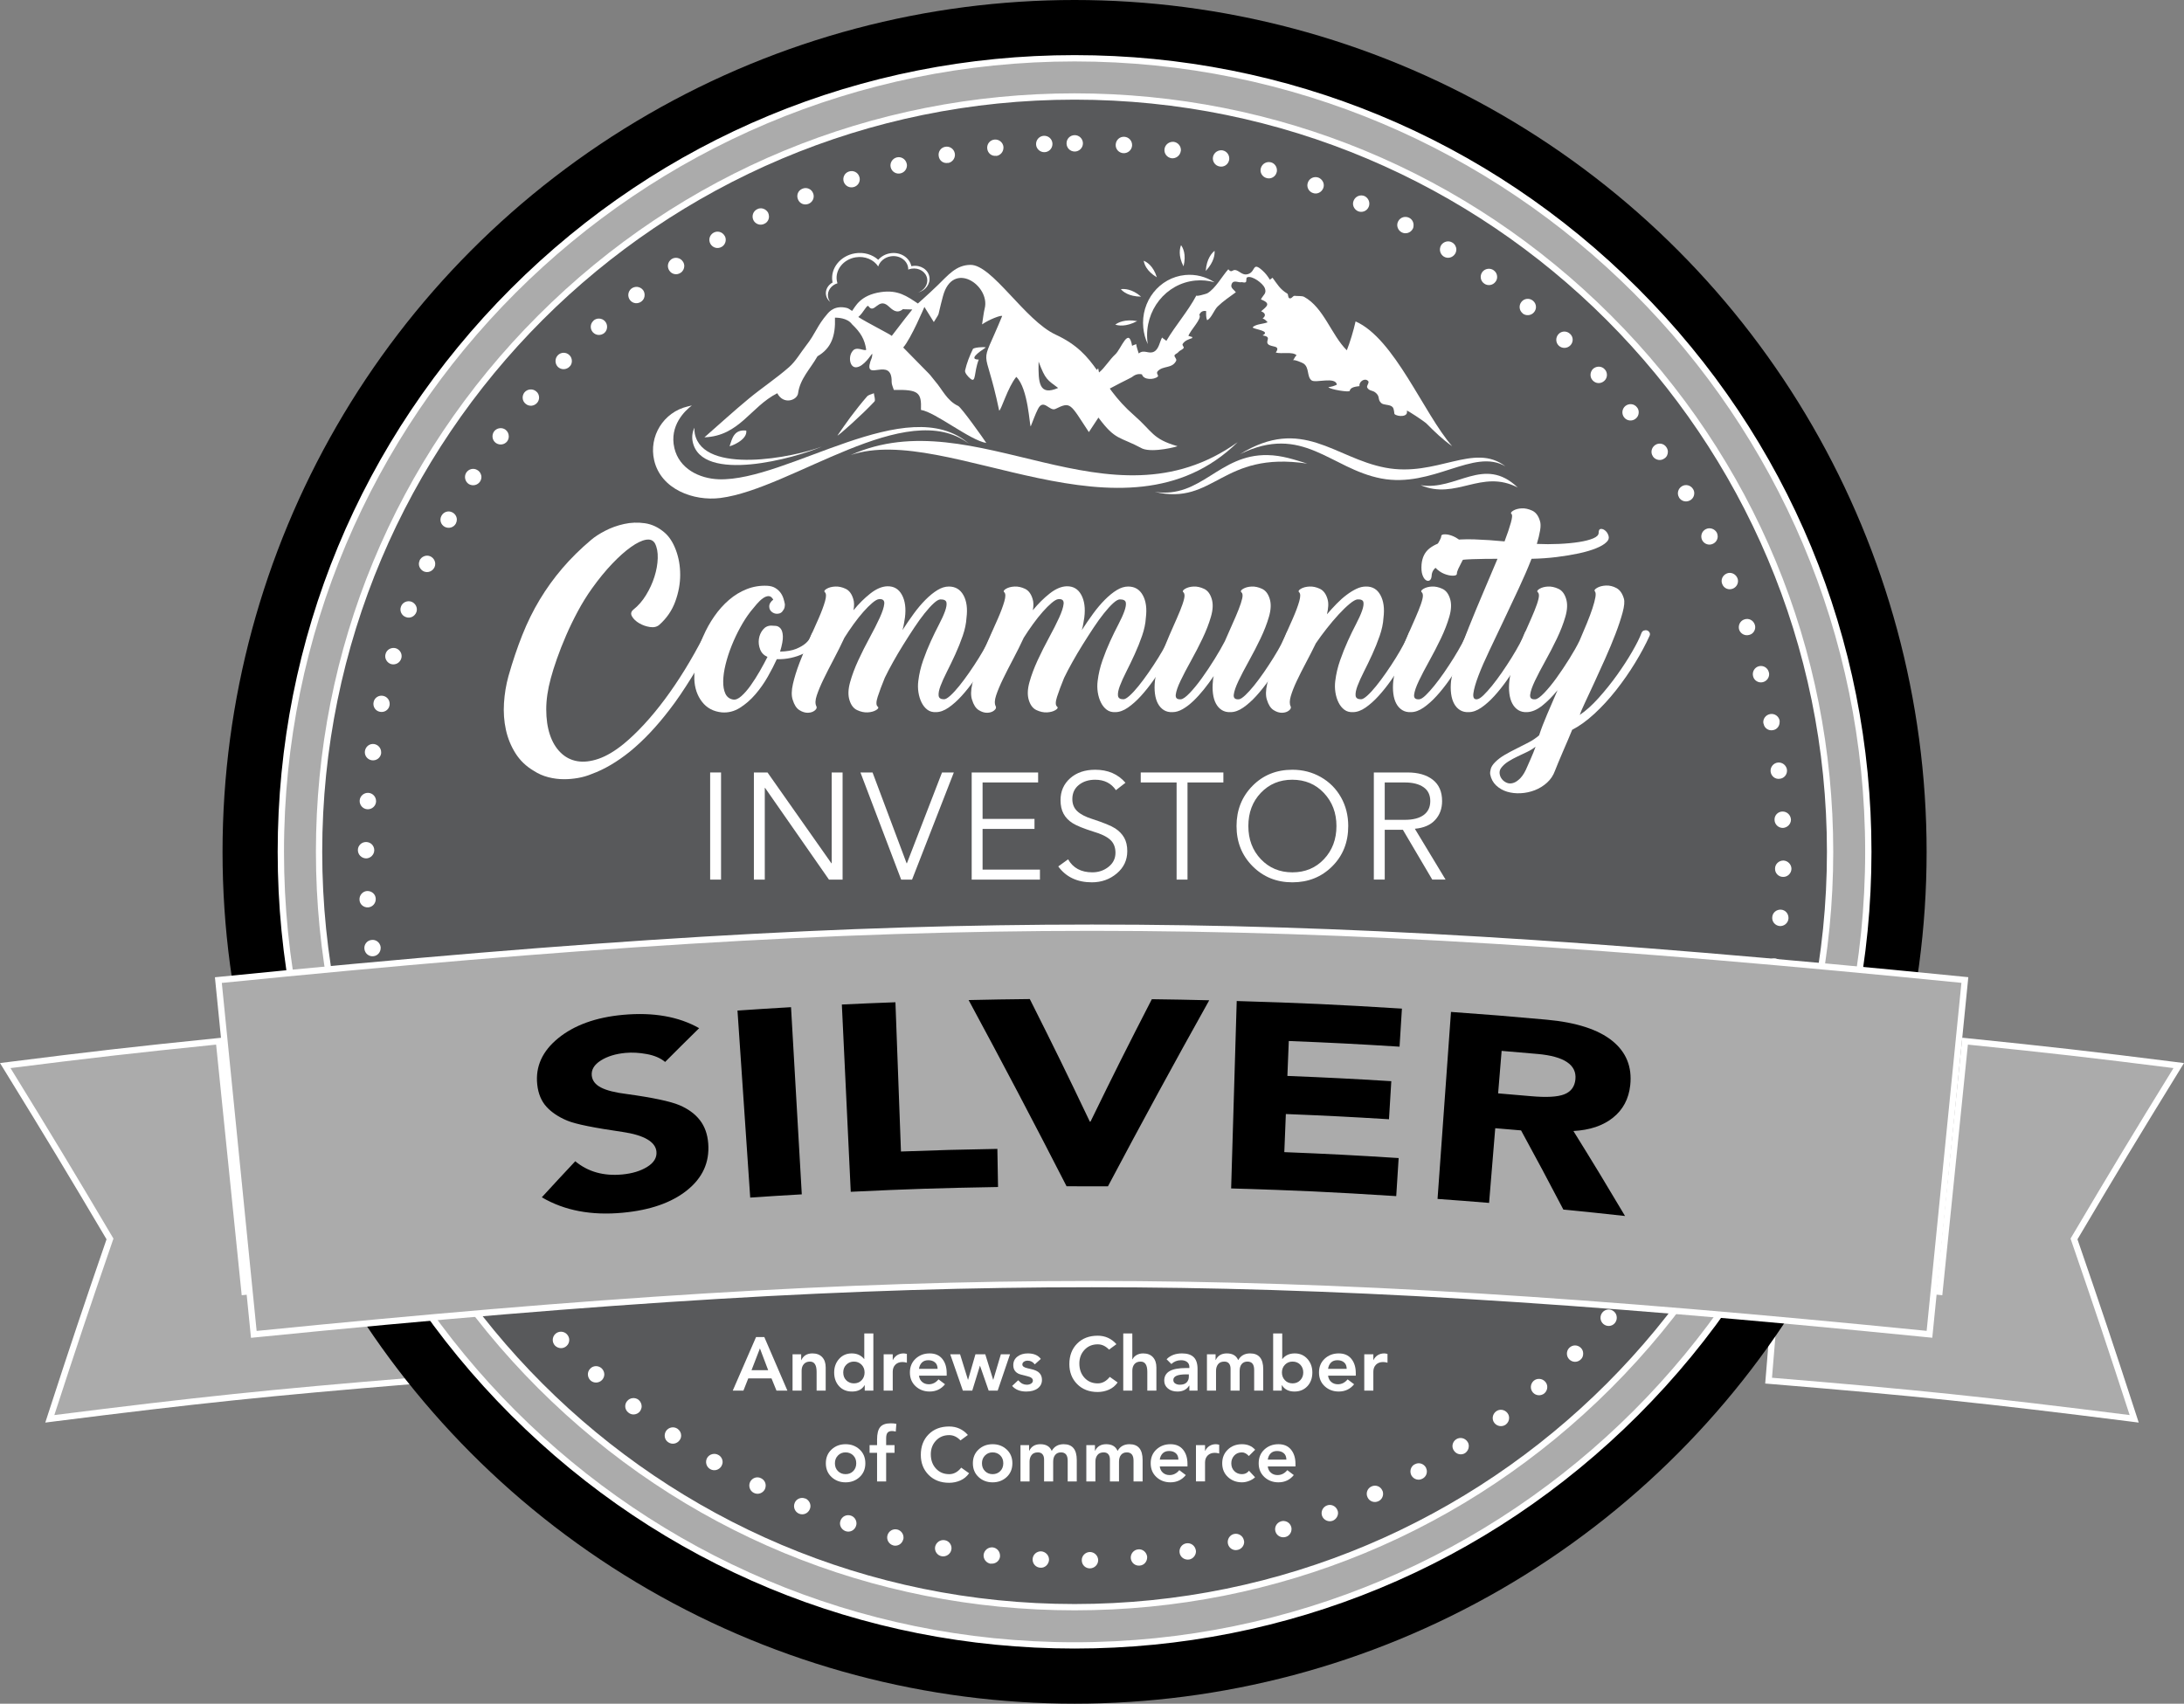 <?xml version="1.0" encoding="utf-8"?>
<!-- Generator: Adobe Illustrator 24.2.0, SVG Export Plug-In . SVG Version: 6.00 Build 0)  -->
<svg version="1.1" id="Layer_1" xmlns="http://www.w3.org/2000/svg" xmlns:xlink="http://www.w3.org/1999/xlink" x="0px" y="0px"
	 viewBox="0 0 346.315 270.214" style="enable-background:new 0 0 346.315 270.214;" xml:space="preserve">
<rect x="0" y="0" width="346.315" height="270.214" fill="#808080" stroke="none"/>
<style type="text/css">
	.st0{fill:#ABABAB;}
	.st1{fill:#FFFFFF;}
	.st2{fill:#58595B;}
	.st3{fill-rule:evenodd;clip-rule:evenodd;fill:#FFFFFF;}
</style>
<g>
	<g>
		<g>
			<path class="st0" d="M337.635,224.935c-22.737-2.872-33.863-4.033-56.692-5.915l-0.498-0.041l1.356-16.458l0.498,0.041
				c10.18,0.839,15.234,1.303,25.244,2.322l4.056-39.75l0.497,0.051c13.1,1.336,19.501,2.067,32.616,3.724l0.771,0.098l-0.407,0.66
				c-6.622,10.755-9.826,16.062-16.202,26.837c3.812,11.066,5.651,16.563,9.3,27.781l0.244,0.749L337.635,224.935z"/>
			<g>
				<path class="st1" d="M312.045,165.682c13.055,1.332,19.576,2.076,32.604,3.722c-6.637,10.779-9.902,16.188-16.324,27.043
					c3.852,11.184,5.727,16.783,9.372,27.991c-22.644-2.861-33.992-4.044-56.713-5.917c0.51-6.185,0.764-9.278,1.274-15.463
					c10.3,0.849,15.447,1.323,25.732,2.373C309.612,189.532,310.423,181.582,312.045,165.682 M311.152,164.586l-0.102,0.995
					l-3.432,33.643l-0.521,5.112c-9.667-0.983-14.724-1.447-24.757-2.273l-0.997-0.082l-0.082,0.997l-0.678,8.234l-0.596,7.229
					l-0.082,0.997l0.997,0.082c22.826,1.881,33.948,3.041,56.67,5.912l1.564,0.198l-0.487-1.499
					c-3.611-11.104-5.45-16.602-9.227-27.57c6.303-10.651,9.508-15.957,16.08-26.63l0.814-1.322l-1.54-0.195
					c-13.096-1.654-19.499-2.385-32.628-3.725L311.152,164.586L311.152,164.586z"/>
			</g>
		</g>
		<g>
			<path class="st0" d="M8.143,224.285c3.645-11.208,5.485-16.705,9.299-27.781c-6.374-10.771-9.578-16.078-16.202-26.837
				l-0.407-0.66l0.77-0.098c13.113-1.656,19.515-2.387,32.616-3.724l0.498-0.051l4.056,39.75c10.015-1.02,15.07-1.484,25.245-2.322
				l0.498-0.041l1.356,16.459l-0.499,0.041c-22.826,1.881-33.952,3.042-56.692,5.914l-0.782,0.099L8.143,224.285z"/>
			<g>
				<path class="st1" d="M34.27,165.682c1.622,15.9,2.433,23.85,4.056,39.75c10.286-1.049,15.433-1.524,25.732-2.373
					c0.51,6.185,0.765,9.278,1.274,15.463c-22.721,1.873-34.069,3.056-56.714,5.916c3.645-11.208,5.519-16.807,9.372-27.991
					c-6.423-10.855-9.688-16.264-16.324-27.043C14.693,167.759,21.215,167.014,34.27,165.682 M35.163,164.586l-0.995,0.102
					c-13.129,1.34-19.533,2.071-32.628,3.725L0,168.607l0.814,1.322c6.575,10.679,9.779,15.984,16.08,26.63
					C13.127,207.5,11.287,213,7.667,224.13l-0.487,1.499l1.564-0.198c22.73-2.871,33.852-4.031,56.671-5.912l0.997-0.082
					l-0.082-0.997l-1.274-15.463l-0.082-0.997l-0.997,0.082c-10.021,0.826-15.077,1.289-24.757,2.273l-3.566-34.951l-0.388-3.804
					L35.163,164.586L35.163,164.586z"/>
			</g>
		</g>
	</g>
	<circle cx="170.395" cy="135.107" r="135.107"/>
	<circle cx="170.395" cy="135.107" r="131.859"/>
	<g>
		
			<ellipse transform="matrix(0.707 -0.707 0.707 0.707 -45.627 160.059)" class="st0" cx="170.395" cy="135.107" rx="125.863" ry="125.864"/>
		<path class="st1" d="M170.395,9.743c69.236,0,125.363,56.127,125.363,125.364S239.631,260.47,170.395,260.47
			c-69.237,0-125.363-56.127-125.363-125.363S101.159,9.743,170.395,9.743 M170.395,8.743c-33.753,0-65.486,13.144-89.353,37.011
			c-23.867,23.867-37.011,55.6-37.011,89.352s13.144,65.486,37.011,89.352c23.867,23.867,55.6,37.011,89.353,37.011
			c33.753,0,65.485-13.144,89.352-37.011c23.867-23.867,37.011-55.6,37.011-89.352s-13.144-65.486-37.011-89.352
			C235.881,21.887,204.148,8.743,170.395,8.743L170.395,8.743z"/>
	</g>
	<g>
		
			<ellipse transform="matrix(0.707 -0.707 0.707 0.707 -45.627 160.059)" class="st2" cx="170.395" cy="135.107" rx="119.801" ry="119.801"/>
		<path class="st1" d="M170.395,15.806c65.888,0,119.301,53.413,119.301,119.301s-53.413,119.301-119.301,119.301
			c-65.888,0-119.301-53.413-119.301-119.301S104.507,15.806,170.395,15.806 M170.395,14.806c-32.134,0-62.344,12.513-85.066,35.235
			c-22.722,22.722-35.235,52.932-35.235,85.066s12.513,62.344,35.235,85.066c22.722,22.722,52.932,35.235,85.066,35.235
			c32.134,0,62.344-12.513,85.065-35.235c22.722-22.722,35.235-52.932,35.235-85.066s-12.513-62.344-35.235-85.066
			C232.739,27.319,202.529,14.806,170.395,14.806L170.395,14.806z"/>
	</g>
	<g>
		<path class="st1" d="M284.066,137.834c-0.028,0.703-0.624,1.274-1.327,1.248l0,0c-0.726,0-1.299-0.599-1.271-1.324l0,0
			c0-0.703,0.596-1.274,1.325-1.274l0,0c0.7,0.026,1.274,0.624,1.274,1.299l0,0C284.066,137.809,284.066,137.809,284.066,137.834z
			 M282.739,131.313c-0.726,0.025-1.325-0.546-1.35-1.246l0,0c-0.053-0.728,0.52-1.327,1.22-1.352l0,0
			c0.728-0.025,1.324,0.52,1.378,1.249l0,0c0,0,0,0.025,0,0.051l0,0C283.987,130.717,283.416,131.262,282.739,131.313z
			 M283.597,145.682c-0.051,0.728-0.7,1.246-1.403,1.195l0,0c-0.725-0.079-1.246-0.703-1.169-1.428l0,0
			c0.053-0.703,0.678-1.223,1.403-1.17l0,0c0.677,0.051,1.17,0.624,1.17,1.299l0,0C283.597,145.603,283.597,145.657,283.597,145.682
			z M282.193,123.519c-0.7,0.104-1.35-0.416-1.428-1.142l0,0c-0.078-0.703,0.441-1.352,1.145-1.431l0,0
			c0.726-0.076,1.35,0.441,1.454,1.145l0,0c0,0,0,0-0.025,0l0,0c0.025,0.051,0.025,0.104,0.025,0.155l0,0
			C283.363,122.894,282.871,123.468,282.193,123.519z M282.61,153.502c-0.129,0.703-0.779,1.195-1.482,1.091l0,0
			c-0.726-0.13-1.195-0.779-1.091-1.507l0,0c0.132-0.7,0.781-1.17,1.507-1.066l0,0c0.624,0.104,1.091,0.649,1.091,1.274l0,0
			C282.635,153.373,282.61,153.451,282.61,153.502z M281.156,115.803c-0.703,0.155-1.403-0.312-1.507-1.04h-0.025
			c-0.132-0.7,0.337-1.375,1.063-1.507l0,0c0.703-0.13,1.378,0.338,1.507,1.04l0,0l0,0l0,0c0,0.079,0,0.155,0,0.234l0,0
			C282.193,115.153,281.777,115.699,281.156,115.803z M281.077,161.246L281.077,161.246L281.077,161.246
			c-0.155,0.7-0.858,1.116-1.558,0.961l0,0c-0.703-0.157-1.144-0.857-0.962-1.56l0,0c0.155-0.701,0.858-1.142,1.558-0.962l0,0
			c0.599,0.13,0.987,0.675,0.987,1.248l0,0C281.102,161.038,281.102,161.142,281.077,161.246z M279.545,108.191
			c-0.675,0.18-1.403-0.236-1.56-0.936l0,0c-0.18-0.703,0.236-1.403,0.911-1.586l0,0c0.701-0.18,1.403,0.233,1.583,0.936l0,0l0,0
			l0,0c0.028,0.104,0.053,0.208,0.053,0.312l0,0C280.532,107.513,280.141,108.033,279.545,108.191z M278.999,168.832
			c-0.208,0.7-0.936,1.091-1.611,0.858l0,0c-0.703-0.208-1.091-0.937-0.858-1.611l0,0c0.208-0.675,0.936-1.066,1.611-0.858l0,0
			c0.545,0.183,0.908,0.675,0.908,1.246l0,0C279.05,168.599,279.05,168.728,278.999,168.832z M277.439,100.68
			c-0.7,0.233-1.428-0.129-1.662-0.804l0,0c-0.208-0.675,0.155-1.428,0.832-1.636l0,0c0.675-0.236,1.403,0.129,1.636,0.804l0,0l0,0
			l0,0c0.051,0.129,0.079,0.287,0.079,0.416l0,0C278.324,100.005,277.984,100.525,277.439,100.68z M276.401,176.29
			c-0.262,0.675-1.015,1.012-1.69,0.753l0,0c-0.675-0.261-0.987-1.015-0.728-1.69l0,0c0.261-0.675,1.015-0.987,1.664-0.728l0,0
			c0.52,0.183,0.83,0.675,0.83,1.195l0,0C276.477,175.977,276.452,176.132,276.401,176.29z M274.79,93.355
			c-0.675,0.284-1.428-0.028-1.69-0.703l0,0c-0.284-0.649,0.028-1.403,0.703-1.69l0,0c0.65-0.284,1.403,0.053,1.687,0.703l0,0l0,0
			l0,0c0.079,0.155,0.104,0.338,0.104,0.492l0,0C275.594,92.678,275.282,93.147,274.79,93.355z M273.282,183.539
			c-0.312,0.675-1.091,0.934-1.741,0.622l0,0c-0.65-0.284-0.911-1.066-0.599-1.715l0,0c0.287-0.65,1.066-0.934,1.715-0.622l0,0
			c0.469,0.208,0.753,0.675,0.753,1.17l0,0C273.412,183.173,273.361,183.356,273.282,183.539z M271.646,86.235
			c-0.65,0.338-1.428,0.051-1.741-0.573l0,0c-0.312-0.649-0.053-1.428,0.596-1.741l0,0c0.624-0.31,1.403-0.051,1.741,0.573l0,0
			c0.079,0.18,0.132,0.388,0.132,0.571l0,0C272.374,85.56,272.113,86.002,271.646,86.235z M269.672,190.552
			c-0.366,0.624-1.144,0.857-1.768,0.495l0,0c-0.622-0.337-0.858-1.116-0.492-1.766l0,0c0.337-0.624,1.142-0.832,1.766-0.495l0,0
			c0.416,0.233,0.65,0.675,0.65,1.144l0,0C269.827,190.138,269.776,190.372,269.672,190.552z M268.007,79.349
			c-0.624,0.365-1.403,0.157-1.766-0.441v-0.025c-0.363-0.599-0.157-1.403,0.467-1.766l0,0c0.599-0.365,1.403-0.157,1.768,0.467l0,0
			l0,0l0,0c0.129,0.208,0.18,0.416,0.18,0.649l0,0C268.657,78.674,268.424,79.116,268.007,79.349z M265.592,197.309
			c-0.391,0.596-1.221,0.753-1.819,0.363l0,0c-0.596-0.388-0.753-1.195-0.363-1.791l0,0c0.388-0.599,1.195-0.782,1.791-0.391l0,0
			c0.391,0.259,0.599,0.675,0.599,1.091l0,0C265.8,196.839,265.721,197.075,265.592,197.309z M263.902,72.724
			c-0.571,0.416-1.375,0.259-1.792-0.312v-0.026c-0.416-0.571-0.261-1.378,0.337-1.794l0,0c0.596-0.416,1.403-0.259,1.791,0.338l0,0
			c0.158,0.236,0.236,0.469,0.236,0.728l0,0C264.475,72.075,264.293,72.491,263.902,72.724z M261.045,203.751L261.045,203.751
			L261.045,203.751c-0.441,0.574-1.249,0.678-1.819,0.234l0,0c-0.571-0.414-0.701-1.246-0.259-1.817l0,0
			c0.441-0.574,1.246-0.677,1.819-0.236l0,0c0.337,0.261,0.518,0.624,0.518,1.04l0,0C261.304,203.231,261.2,203.517,261.045,203.751
			z M259.355,66.411c-0.546,0.441-1.375,0.363-1.817-0.208l0,0c-0.444-0.573-0.34-1.378,0.206-1.819l0,0
			c0.574-0.442,1.378-0.363,1.819,0.208l0,0l0,0l0,0c0.208,0.233,0.287,0.52,0.287,0.804l0,0
			C259.85,65.787,259.693,66.15,259.355,66.411z M256.057,209.858L256.057,209.858L256.057,209.858
			c-0.467,0.546-1.274,0.596-1.819,0.13l0,0c-0.546-0.467-0.596-1.299-0.129-1.845l0,0c0.467-0.546,1.299-0.599,1.819-0.129l0,0
			c0.312,0.259,0.441,0.621,0.441,0.987l0,0C256.369,209.313,256.265,209.597,256.057,209.858z M254.392,60.408
			c-0.546,0.495-1.35,0.469-1.844-0.079l0,0c-0.492-0.517-0.441-1.35,0.079-1.844l0,0c0.546-0.467,1.378-0.442,1.845,0.104l0,0l0,0
			l0,0c0.234,0.236,0.338,0.573,0.338,0.885l0,0C254.808,59.812,254.679,60.149,254.392,60.408z M250.678,215.6L250.678,215.6
			L250.678,215.6c-0.52,0.52-1.325,0.52-1.845,0l0,0c-0.492-0.495-0.492-1.327,0-1.819l0,0c0.52-0.52,1.325-0.52,1.845,0l0,0
			c0.261,0.259,0.365,0.571,0.365,0.908l0,0C251.043,215.027,250.939,215.367,250.678,215.6z M249.016,54.77
			c-0.495,0.52-1.324,0.546-1.845,0.053l0,0c-0.52-0.495-0.52-1.327-0.025-1.844l0,0c0.492-0.52,1.299-0.52,1.817-0.028l0,0
			c0.287,0.261,0.416,0.599,0.416,0.936l0,0C249.378,54.199,249.249,54.537,249.016,54.77z M244.91,220.977
			c-0.546,0.469-1.378,0.416-1.845-0.129l0,0c-0.467-0.545-0.416-1.35,0.13-1.845l0,0c0.546-0.467,1.378-0.388,1.844,0.157l0,0
			c0.208,0.234,0.312,0.546,0.312,0.83l0,0C245.352,220.355,245.197,220.718,244.91,220.977z M243.248,49.523
			c-0.444,0.546-1.274,0.622-1.819,0.18v-0.025c-0.546-0.441-0.624-1.274-0.157-1.819l0,0c0.441-0.546,1.273-0.622,1.819-0.155l0,0
			l0,0l0,0c0.312,0.259,0.467,0.624,0.467,0.987l0,0C243.558,48.977,243.454,49.287,243.248,49.523z M238.778,225.94
			c-0.571,0.416-1.375,0.312-1.819-0.259l0,0c-0.441-0.571-0.309-1.378,0.261-1.819l0,0c0.571-0.441,1.378-0.312,1.819,0.259l0,0
			c0.18,0.236,0.259,0.495,0.259,0.781l0,0C239.298,225.29,239.115,225.681,238.778,225.94z M237.141,44.689
			c-0.416,0.571-1.221,0.7-1.792,0.287l0,0c-0.599-0.416-0.728-1.223-0.312-1.819l0,0c0.416-0.571,1.246-0.703,1.817-0.287l0,0
			c0.365,0.261,0.548,0.649,0.548,1.04l0,0C237.402,44.195,237.324,44.456,237.141,44.689z M232.335,230.461
			c-0.599,0.391-1.403,0.208-1.794-0.391l0,0c-0.416-0.596-0.233-1.403,0.366-1.791l0,0c0.596-0.391,1.4-0.208,1.791,0.388l0,0
			c0.157,0.208,0.208,0.469,0.208,0.703l0,0C232.906,229.786,232.698,230.202,232.335,230.461z M230.724,40.272
			c-0.391,0.599-1.17,0.807-1.794,0.416l0,0c-0.596-0.391-0.779-1.17-0.416-1.794l0,0c0.391-0.596,1.195-0.804,1.794-0.413l0,0l0,0
			l0,0c0.391,0.233,0.624,0.675,0.624,1.091l0,0C230.932,39.805,230.854,40.064,230.724,40.272z M225.578,234.513L225.578,234.513
			L225.578,234.513c-0.621,0.365-1.403,0.132-1.766-0.492l0,0c-0.337-0.624-0.13-1.428,0.495-1.766h0.025
			c0.624-0.366,1.403-0.132,1.766,0.492l0,0c0.104,0.208,0.157,0.416,0.157,0.649l0,0
			C226.256,233.838,226.02,234.28,225.578,234.513z M224.021,36.296c-0.338,0.65-1.144,0.886-1.766,0.548l0,0
			c-0.624-0.34-0.885-1.119-0.546-1.743l0,0c0.338-0.649,1.117-0.883,1.766-0.546l0,0c0.441,0.236,0.675,0.677,0.675,1.144l0,0
			C224.15,35.908,224.125,36.116,224.021,36.296z M218.565,238.101L218.565,238.101L218.565,238.101
			c-0.649,0.31-1.431,0.025-1.715-0.624l0,0c-0.312-0.649-0.028-1.428,0.622-1.715l0,0c0.649-0.312,1.431-0.025,1.715,0.624l0,0
			c0.104,0.18,0.129,0.363,0.129,0.545l0,0C219.316,237.424,219.032,237.893,218.565,238.101z M217.03,32.815
			c-0.284,0.678-1.063,0.962-1.713,0.678l0,0c-0.65-0.312-0.962-1.066-0.65-1.715l0,0c0.284-0.65,1.038-0.962,1.713-0.677l0,0
			c0.469,0.236,0.754,0.703,0.754,1.197l0,0C217.134,32.477,217.109,32.66,217.03,32.815z M211.342,241.191L211.342,241.191
			L211.342,241.191c-0.675,0.261-1.428-0.079-1.69-0.728l0,0c-0.259-0.675,0.079-1.428,0.754-1.687l0,0
			c0.649-0.261,1.403,0.079,1.664,0.728l0,0c0.076,0.155,0.102,0.31,0.102,0.467l0,0
			C212.171,240.491,211.834,240.983,211.342,241.191z M209.834,29.828c-0.261,0.675-0.987,1.038-1.662,0.779l0,0
			c-0.678-0.233-1.04-0.987-0.781-1.662l0,0c0.233-0.677,0.987-1.015,1.664-0.781l0,0c0.518,0.208,0.858,0.703,0.858,1.223l0,0
			C209.913,29.542,209.885,29.699,209.834,29.828z M203.884,243.764c-0.703,0.208-1.428-0.158-1.636-0.858l0,0
			c-0.208-0.675,0.18-1.403,0.883-1.611h-0.025c0.7-0.208,1.428,0.157,1.637,0.858l0,0c0.051,0.129,0.051,0.259,0.051,0.391l0,0
			C204.793,243.089,204.43,243.607,203.884,243.764z M202.428,27.36c-0.18,0.675-0.909,1.091-1.583,0.883l0,0
			c-0.703-0.183-1.117-0.909-0.911-1.586l0,0c0.208-0.7,0.911-1.091,1.611-0.908l0,0c0.574,0.155,0.936,0.703,0.936,1.248l0,0
			C202.481,27.126,202.481,27.23,202.428,27.36z M196.273,245.817L196.273,245.817L196.273,245.817
			c-0.703,0.183-1.403-0.261-1.561-0.962l0,0c-0.155-0.703,0.287-1.403,0.962-1.558l0,0c0.703-0.157,1.403,0.284,1.558,0.959l0,0
			c0.028,0.104,0.053,0.208,0.053,0.312l0,0C197.285,245.142,196.869,245.688,196.273,245.817z M194.895,25.411
			c-0.157,0.7-0.832,1.142-1.532,0.987l0,0c-0.703-0.129-1.17-0.832-1.015-1.532l0,0c0.157-0.703,0.857-1.144,1.56-1.012l0,0
			c0,0,0,0-0.025,0l0,0c0.622,0.129,1.038,0.675,1.038,1.271l0,0C194.92,25.228,194.92,25.307,194.895,25.411z M188.554,247.349
			c-0.726,0.104-1.403-0.363-1.507-1.091l0,0c-0.104-0.703,0.365-1.378,1.091-1.482l0,0c0.703-0.104,1.352,0.365,1.482,1.091l0,0
			c0,0.053,0.025,0.132,0.025,0.183l0,0C189.645,246.675,189.178,247.245,188.554,247.349z M187.23,23.982
			c-0.104,0.7-0.754,1.195-1.454,1.116l0,0c-0.728-0.104-1.223-0.754-1.119-1.482l0,0c0.104-0.701,0.754-1.195,1.482-1.117l0,0
			c0.65,0.104,1.116,0.649,1.116,1.299l0,0C187.255,23.853,187.255,23.929,187.23,23.982z M180.734,248.311
			c-0.728,0.079-1.35-0.441-1.429-1.17l0,0c-0.053-0.7,0.467-1.35,1.195-1.403l0,0c0.7-0.079,1.324,0.467,1.403,1.169l0,0
			c0,0.051,0,0.079,0,0.104l0,0C181.904,247.687,181.409,248.258,180.734,248.311z M179.514,23.099
			c-0.053,0.7-0.675,1.246-1.403,1.195l0,0c-0.703-0.053-1.248-0.649-1.195-1.378l0,0c0.051-0.728,0.65-1.274,1.378-1.22l0,0
			c0.7,0.051,1.221,0.621,1.221,1.299l0,0C179.514,23.021,179.514,23.072,179.514,23.099z M172.861,248.753
			c-0.726,0.025-1.324-0.546-1.324-1.274l0,0c-0.025-0.7,0.546-1.299,1.274-1.324l0,0c0.7,0,1.299,0.546,1.325,1.274l0,0
			c0,0,0,0,0,0.026l0,0C174.135,248.154,173.564,248.727,172.861,248.753z M170.42,24.033c-0.728,0-1.299-0.571-1.299-1.299l0,0
			c0-0.728,0.571-1.299,1.299-1.299l0,0l0,0l0,0c0.7,0,1.299,0.571,1.299,1.299l0,0C171.719,23.462,171.12,24.033,170.42,24.033z
			 M165.64,24.137c-0.703,0.026-1.327-0.52-1.352-1.246l0,0c-0.025-0.703,0.52-1.327,1.249-1.353l0,0
			c0.725-0.025,1.324,0.52,1.35,1.249l0,0c0,0,0,0.025,0,0.051l0,0C166.885,23.541,166.34,24.112,165.64,24.137z M166.34,247.428
			c-0.051,0.7-0.65,1.271-1.35,1.221l0,0l0,0l0,0c-0.728-0.025-1.274-0.624-1.249-1.35l0,0c0.025-0.728,0.65-1.274,1.353-1.248l0,0
			c0.7,0.051,1.246,0.624,1.246,1.299l0,0C166.34,247.375,166.34,247.4,166.34,247.428z M157.974,24.736v-0.028
			c-0.728,0.104-1.353-0.414-1.429-1.142l0,0c-0.079-0.703,0.414-1.352,1.142-1.429l0,0c0.703-0.079,1.353,0.442,1.428,1.142l0,0
			c0,0.053,0,0.104,0,0.157l0,0C159.116,24.086,158.624,24.657,157.974,24.736z M158.571,246.883
			c-0.076,0.7-0.726,1.195-1.454,1.117l0,0c0,0,0,0,0,0.025l0,0c-0.703-0.104-1.22-0.726-1.144-1.454l0,0
			c0.104-0.703,0.728-1.22,1.456-1.145l0,0c0.649,0.079,1.142,0.65,1.142,1.299l0,0
			C158.571,246.779,158.571,246.829,158.571,246.883z M150.362,25.852v-0.025c-0.728,0.155-1.403-0.312-1.507-1.041l0,0
			c-0.132-0.7,0.309-1.378,1.038-1.507l0,0c0.703-0.129,1.378,0.338,1.507,1.04l0,0c0,0.079,0.025,0.155,0.025,0.233l0,0
			C151.426,25.177,150.984,25.723,150.362,25.852z M150.855,245.792c-0.129,0.7-0.832,1.167-1.533,1.038l0,0
			c-0.703-0.13-1.17-0.804-1.04-1.507l0,0c0.157-0.7,0.832-1.17,1.533-1.038l0,0c0.624,0.104,1.066,0.649,1.066,1.271l0,0
			C150.88,245.634,150.855,245.713,150.855,245.792z M142.827,27.489L142.827,27.489c-0.703,0.183-1.403-0.233-1.586-0.936l0,0
			c-0.18-0.7,0.261-1.4,0.936-1.583l0,0l0,0l0,0c0.7-0.183,1.403,0.233,1.586,0.934l0,0c0.025,0.104,0.051,0.208,0.051,0.312l0,0
			C143.814,26.814,143.423,27.334,142.827,27.489z M143.217,244.18c-0.183,0.7-0.885,1.117-1.586,0.934l0,0c0,0,0,0,0.025,0l0,0
			c-0.7-0.18-1.116-0.908-0.936-1.583l0,0c0.183-0.703,0.885-1.119,1.586-0.936l0,0c0.571,0.157,0.962,0.675,0.962,1.248l0,0
			C143.268,243.972,143.268,244.076,143.217,244.18z M135.448,29.646c-0.703,0.233-1.428-0.129-1.664-0.832l0,0
			c-0.208-0.675,0.157-1.403,0.832-1.611l0,0c0.675-0.233,1.428,0.132,1.637,0.807l0,0c0.053,0.129,0.079,0.287,0.079,0.416l0,0
			C136.331,28.971,135.994,29.463,135.448,29.646z M135.732,242.049c-0.234,0.675-0.959,1.04-1.637,0.804l0,0l0,0l0,0
			c-0.675-0.234-1.066-0.959-0.829-1.637l0,0c0.233-0.7,0.959-1.063,1.662-0.83l0,0c0.546,0.18,0.883,0.7,0.883,1.246l0,0
			C135.811,241.762,135.786,241.894,135.732,242.049z M128.224,32.323c-0.675,0.284-1.429-0.026-1.69-0.703l0,0
			c-0.284-0.675,0.028-1.428,0.703-1.687l0,0l0,0l0,0c0.649-0.287,1.429,0.025,1.69,0.7l0,0c0.076,0.157,0.102,0.337,0.102,0.495
			l0,0C129.029,31.648,128.719,32.114,128.224,32.323z M128.407,239.372c-0.287,0.678-1.04,0.987-1.715,0.703l0,0
			c-0.649-0.287-0.962-1.04-0.675-1.715l0,0c0.259-0.65,1.038-0.962,1.688-0.675v-0.028c0.495,0.236,0.807,0.703,0.807,1.223l0,0
			C128.511,239.035,128.483,239.217,128.407,239.372z M121.209,35.492c-0.649,0.338-1.429,0.053-1.741-0.571l0,0
			c-0.312-0.65-0.051-1.429,0.599-1.741l0,0c0.622-0.337,1.403-0.053,1.741,0.571l0,0c0.076,0.182,0.129,0.391,0.129,0.596l0,0
			C121.937,34.817,121.678,35.284,121.209,35.492z M121.287,236.203c-0.338,0.649-1.117,0.908-1.766,0.571l0,0l0,0l0,0
			c-0.624-0.312-0.886-1.091-0.573-1.741l0,0c0.337-0.65,1.119-0.908,1.74-0.571l0,0c0.47,0.234,0.728,0.675,0.728,1.17l0,0
			C121.417,235.812,121.366,236.02,121.287,236.203z M114.429,39.156c-0.624,0.363-1.403,0.155-1.769-0.467l0,0
			c-0.363-0.624-0.155-1.403,0.469-1.769l0,0c0.622-0.363,1.403-0.155,1.766,0.469l0,0c0.13,0.18,0.183,0.414,0.183,0.65l0,0
			C115.079,38.481,114.843,38.922,114.429,39.156z M114.401,232.539c-0.388,0.624-1.167,0.832-1.791,0.469l0,0l0,0l0,0
			c-0.624-0.365-0.832-1.17-0.469-1.794l0,0c0.366-0.599,1.17-0.804,1.794-0.442l0,0c0.416,0.234,0.65,0.675,0.65,1.117l0,0
			C114.584,232.123,114.505,232.331,114.401,232.539z M107.934,43.261c-0.599,0.416-1.403,0.259-1.794-0.337l0,0
			c-0.416-0.599-0.259-1.403,0.338-1.819l0,0c0.571-0.391,1.403-0.233,1.794,0.363l0,0c0.155,0.208,0.233,0.469,0.233,0.728l0,0
			C108.504,42.611,108.296,43.027,107.934,43.261z M107.776,228.408c-0.416,0.599-1.22,0.754-1.819,0.338l0,0l0,0l0,0
			c-0.596-0.388-0.725-1.195-0.337-1.791l0,0c0.416-0.599,1.223-0.754,1.819-0.34l0,0c0.363,0.261,0.571,0.65,0.571,1.066l0,0
			C108.01,227.942,107.934,228.2,107.776,228.408z M101.722,47.808c-0.571,0.442-1.375,0.363-1.819-0.208l0,0
			c-0.442-0.571-0.338-1.378,0.208-1.819l0,0c0.573-0.441,1.378-0.363,1.845,0.208l0,0c0.183,0.233,0.261,0.52,0.261,0.804l0,0
			C102.217,47.184,102.06,47.546,101.722,47.808z M101.463,223.862c-0.441,0.546-1.274,0.65-1.819,0.183l0,0
			c-0.571-0.441-0.675-1.249-0.208-1.819l0,0c0.441-0.546,1.248-0.65,1.819-0.208l0,0c0.312,0.259,0.492,0.65,0.492,1.04l0,0
			C101.748,223.316,101.646,223.603,101.463,223.862z M95.851,52.796L95.851,52.796c-0.546,0.467-1.35,0.441-1.845-0.104l0,0
			c-0.467-0.52-0.442-1.353,0.104-1.819l0,0c0,0,0,0,0-0.025l0,0c0.52-0.467,1.35-0.416,1.819,0.104l0,0
			c0.233,0.259,0.337,0.571,0.337,0.883l0,0C96.267,52.172,96.138,52.535,95.851,52.796z M95.488,218.848
			c-0.495,0.546-1.327,0.571-1.845,0.104l0,0c-0.52-0.495-0.573-1.327-0.079-1.844l0,0c0.467-0.546,1.299-0.574,1.845-0.079l0,0
			c0.259,0.259,0.416,0.596,0.416,0.962l0,0C95.825,218.302,95.696,218.614,95.488,218.848z M90.317,58.147
			c-0.495,0.52-1.324,0.545-1.844,0.053l0,0c-0.495-0.495-0.52-1.325-0.025-1.845l0,0c0.492-0.52,1.325-0.546,1.845-0.025l0,0
			c0.259,0.233,0.388,0.596,0.388,0.934l0,0C90.68,57.576,90.576,57.914,90.317,58.147z M89.85,213.469
			c-0.52,0.495-1.327,0.467-1.844-0.051l0,0c-0.495-0.52-0.469-1.352,0.05-1.845l0,0c0.52-0.495,1.35-0.47,1.845,0.051l0,0
			c0.234,0.259,0.363,0.571,0.363,0.883l0,0C90.264,212.873,90.134,213.21,89.85,213.469z M85.171,63.889
			c-0.467,0.546-1.271,0.624-1.817,0.158l0,0c-0.573-0.442-0.624-1.274-0.183-1.819l0,0l0,0l0,0
			c0.467-0.545,1.299-0.624,1.845-0.155l0,0c0.312,0.233,0.467,0.621,0.467,0.987l0,0C85.483,63.344,85.379,63.656,85.171,63.889z
			 M84.626,207.701c-0.571,0.441-1.375,0.363-1.845-0.182l0,0l0,0l0,0c-0.442-0.546-0.363-1.378,0.183-1.819l0,0
			c0.546-0.467,1.378-0.388,1.819,0.157l0,0c0.208,0.259,0.312,0.546,0.312,0.83l0,0C85.095,207.077,84.938,207.44,84.626,207.701z
			 M80.444,69.971c-0.416,0.571-1.223,0.7-1.819,0.284l0,0c-0.571-0.416-0.703-1.22-0.287-1.819l0,0l0,0l0,0
			c0.416-0.571,1.248-0.7,1.819-0.284l0,0c0.338,0.259,0.52,0.65,0.52,1.066l0,0C80.678,69.476,80.599,69.735,80.444,69.971z
			 M79.795,201.569c-0.574,0.416-1.403,0.287-1.819-0.287l0,0c-0.416-0.596-0.287-1.401,0.312-1.817l0,0
			c0.571-0.416,1.375-0.287,1.791,0.312l0,0c0.183,0.206,0.262,0.492,0.262,0.754l0,0C80.34,200.919,80.158,201.335,79.795,201.569z
			 M76.131,76.363L76.131,76.363c-0.391,0.596-1.17,0.779-1.794,0.413l0,0c-0.597-0.388-0.779-1.195-0.416-1.791l0,0
			c0.391-0.624,1.195-0.807,1.794-0.416l0,0c0.391,0.233,0.624,0.675,0.624,1.091l0,0C76.339,75.893,76.26,76.155,76.131,76.363z
			 M75.403,195.152c-0.596,0.363-1.403,0.183-1.791-0.441l0,0c-0.366-0.599-0.183-1.403,0.441-1.768l0,0
			c0.596-0.388,1.403-0.18,1.766,0.416l0,0c0.129,0.208,0.208,0.441,0.208,0.678l0,0C76.027,194.477,75.793,194.891,75.403,195.152z
			 M72.284,83.038L72.284,83.038c-0.337,0.624-1.116,0.857-1.766,0.52l0,0c-0.624-0.337-0.858-1.116-0.52-1.741l0,0l0,0l0,0
			c0.338-0.649,1.119-0.883,1.741-0.545l0,0c0.441,0.234,0.703,0.675,0.703,1.142l0,0C72.442,82.622,72.388,82.83,72.284,83.038z
			 M71.455,188.423c-0.624,0.338-1.403,0.104-1.74-0.545l0,0c-0.34-0.624-0.104-1.403,0.545-1.741l0,0
			c0.622-0.34,1.429-0.104,1.766,0.546l0,0c0.078,0.18,0.129,0.388,0.129,0.596l0,0C72.155,187.746,71.921,188.19,71.455,188.423z
			 M68.907,89.95L68.907,89.95c-0.312,0.675-1.066,0.962-1.715,0.675l0,0c-0.649-0.312-0.961-1.066-0.649-1.715l0,0c0,0,0,0-0.025,0
			l0,0c0.312-0.649,1.066-0.959,1.715-0.675l0,0c0.492,0.234,0.779,0.703,0.779,1.195l0,0C69.011,89.612,68.986,89.795,68.907,89.95
			z M67.999,181.458c-0.649,0.287-1.403-0.026-1.69-0.675l0,0c-0.312-0.65,0-1.428,0.65-1.715l0,0c0.675-0.284,1.428,0,1.715,0.678
			l0,0c0.079,0.155,0.104,0.337,0.104,0.518l0,0C68.778,180.758,68.491,181.225,67.999,181.458z M66.022,97.095L66.022,97.095
			c-0.259,0.675-0.987,1.04-1.662,0.779l0,0c-0.675-0.233-1.038-0.987-0.779-1.662l0,0l0,0l0,0c0.233-0.675,0.987-1.012,1.662-0.779
			l0,0c0.52,0.208,0.857,0.7,0.857,1.221l0,0C66.101,96.808,66.076,96.966,66.022,97.095z M65.035,174.262
			c-0.675,0.234-1.403-0.104-1.637-0.779l0,0c-0.259-0.677,0.104-1.431,0.779-1.664l0,0c0.677-0.234,1.403,0.104,1.664,0.781l0,0
			c0.051,0.155,0.051,0.284,0.051,0.441l0,0C65.893,173.559,65.581,174.08,65.035,174.262z M63.632,104.423
			c-0.208,0.7-0.909,1.091-1.609,0.908l0,0c-0.677-0.208-1.093-0.934-0.885-1.611l0,0c0.183-0.7,0.911-1.091,1.611-0.908l0,0
			c0.574,0.183,0.936,0.7,0.936,1.246l0,0C63.685,104.189,63.66,104.319,63.632,104.423z M62.594,166.856
			c-0.703,0.208-1.403-0.205-1.611-0.883l0,0c-0.183-0.7,0.208-1.403,0.908-1.611l0,0c0.678-0.18,1.403,0.208,1.586,0.911l0,0
			c0.051,0.104,0.051,0.233,0.051,0.337l0,0C63.528,166.181,63.165,166.701,62.594,166.856z M61.762,111.905
			c-0.129,0.7-0.832,1.142-1.532,0.987l0,0c-0.703-0.13-1.145-0.832-0.987-1.533l0,0l0,0l0,0c0.129-0.703,0.832-1.145,1.533-0.987
			l0,0c0.599,0.129,1.012,0.65,1.012,1.246l0,0C61.787,111.723,61.787,111.801,61.762,111.905z M60.646,159.323
			c-0.703,0.155-1.378-0.312-1.532-1.012l0,0c-0.132-0.703,0.312-1.378,1.013-1.535l0,0c0.7-0.155,1.378,0.312,1.532,1.015l0,0
			c0.025,0.076,0.025,0.18,0.025,0.259l0,0C61.683,158.648,61.27,159.193,60.646,159.323z M60.438,119.492
			c-0.104,0.7-0.754,1.195-1.482,1.091l0,0c-0.7-0.104-1.195-0.753-1.091-1.454l0,0c0.104-0.728,0.753-1.223,1.456-1.119l0,0
			c0.65,0.104,1.117,0.649,1.117,1.299l0,0C60.438,119.362,60.438,119.413,60.438,119.492z M59.243,151.657
			c-0.703,0.104-1.352-0.391-1.456-1.117l0,0l0,0l0,0c-0.104-0.703,0.391-1.378,1.119-1.456l0,0c0.7-0.104,1.35,0.391,1.454,1.119
			l0,0c0,0.051,0,0.104,0,0.18l0,0C60.359,151.008,59.892,151.579,59.243,151.657z M59.631,127.132v0.025
			c-0.051,0.7-0.675,1.246-1.403,1.195l0,0c-0.7-0.053-1.246-0.675-1.195-1.403l0,0l0,0l0,0c0.053-0.703,0.678-1.248,1.403-1.195
			l0,0c0.678,0.051,1.195,0.624,1.195,1.299l0,0C59.631,127.078,59.631,127.104,59.631,127.132z M58.385,143.916
			c-0.728,0.051-1.352-0.495-1.378-1.195l0,0c-0.051-0.728,0.495-1.352,1.195-1.403l0,0c0.728-0.028,1.352,0.492,1.378,1.221l0,0
			c0,0.025,0,0.05,0,0.078l0,0C59.58,143.292,59.06,143.863,58.385,143.916z M58.047,136.147c-0.728-0.025-1.299-0.599-1.299-1.324
			l0,0l0,0l0,0c0-0.703,0.571-1.274,1.299-1.274l0,0c0.728,0,1.299,0.571,1.299,1.299l0,0
			C59.347,135.548,58.748,136.147,58.047,136.147z"/>
	</g>
	<g>
		<path class="st0" d="M34.627,155.449l0.498-0.05c58.666-5.868,98.65-8.261,138.012-8.261c39.338,0,79.3,2.39,137.935,8.249
			l0.497,0.049l-5.613,56.191l-0.498-0.05c-56.254-5.62-94.589-7.913-132.318-7.913c-37.752,0-76.11,2.296-132.394,7.925
			l-0.498,0.05L34.627,155.449z"/>
		<g>
			<path class="st1" d="M173.135,147.638c41.436,0,82.867,2.749,137.886,8.246c-2.207,22.079-3.309,33.118-5.515,55.197
				c-52.811-5.277-92.594-7.916-132.367-7.916c-39.802,0-79.595,2.642-132.445,7.928c-2.208-22.079-3.312-33.118-5.52-55.197
				C90.22,150.39,131.68,147.638,173.135,147.638 M173.143,146.638v1l-0.002-1c-39.387,0-79.386,2.394-138.065,8.263L34.08,155
				l0.099,0.995l4.879,48.788l0.641,6.409l0.099,0.995l0.995-0.1c56.269-5.628,94.612-7.923,132.345-7.923
				c37.713,0,76.034,2.292,132.267,7.911l0.995,0.099l0.099-0.995l0.687-6.874l4.828-48.323l0.099-0.995l-0.995-0.099
				C252.468,149.028,212.493,146.638,173.143,146.638L173.143,146.638z"/>
		</g>
	</g>
	<g>
		<path class="st1" d="M112.658,100.588c0.213,0.08,0.346,0.22,0.4,0.42c0.053,0.2,0.013,0.407-0.12,0.62
			c-0.48,0.96-1,1.934-1.56,2.92c-0.56,0.987-1.134,1.954-1.72,2.9c-0.587,0.947-1.174,1.854-1.76,2.72
			c-0.587,0.867-1.16,1.66-1.72,2.38c-2.054,2.693-4.16,4.92-6.32,6.68c-2.027,1.626-4.027,2.8-6,3.52
			c-0.693,0.293-1.42,0.506-2.18,0.64c-0.76,0.133-1.5,0.2-2.22,0.2c-0.854,0-1.694-0.107-2.52-0.32
			c-0.827-0.214-1.587-0.547-2.28-1c-1.227-0.72-2.2-1.654-2.92-2.8c-0.72-1.147-1.227-2.394-1.52-3.74
			c-0.293-1.347-0.393-2.753-0.3-4.22c0.094-1.466,0.327-2.88,0.7-4.24c0.666-2.347,1.4-4.526,2.2-6.54
			c0.8-2.013,1.727-3.894,2.78-5.64c1.053-1.746,2.246-3.4,3.58-4.96c1.333-1.56,2.853-3.06,4.56-4.5c0.56-0.48,1.3-0.96,2.22-1.44
			s1.92-0.84,3-1.08c1.08-0.24,2.18-0.28,3.3-0.12c1.12,0.16,2.16,0.654,3.12,1.48c0.747,0.64,1.346,1.567,1.8,2.78
			c0.453,1.213,0.68,2.52,0.68,3.92s-0.26,2.813-0.78,4.24c-0.52,1.427-1.367,2.66-2.54,3.7c-0.374,0.32-0.867,0.434-1.48,0.34
			c-0.614-0.093-1.18-0.293-1.7-0.6c-0.52-0.306-0.9-0.666-1.14-1.08c-0.24-0.414-0.16-0.78,0.24-1.1
			c0.747-0.586,1.406-1.346,1.98-2.28c0.573-0.933,1.02-1.906,1.34-2.92c0.32-1.013,0.493-1.993,0.52-2.94
			c0.026-0.946-0.12-1.726-0.44-2.34c-0.293-0.506-0.773-0.7-1.44-0.58s-1.46,0.507-2.38,1.16s-1.914,1.54-2.98,2.66
			c-1.067,1.12-2.134,2.427-3.2,3.92c-0.8,1.12-1.547,2.327-2.24,3.62c-0.694,1.294-1.314,2.574-1.86,3.84
			c-0.547,1.267-1.027,2.487-1.44,3.66c-0.414,1.174-0.74,2.214-0.98,3.12c-0.48,1.76-0.72,3.4-0.72,4.92s0.193,2.86,0.58,4.02
			c0.386,1.16,0.953,2.106,1.7,2.84s1.626,1.187,2.64,1.36c1.013,0.173,2.14,0.046,3.38-0.38c1.24-0.427,2.566-1.213,3.98-2.36
			c1.066-0.88,2.153-1.92,3.26-3.12c1.106-1.2,2.2-2.526,3.28-3.98c1.08-1.453,2.133-3.013,3.16-4.68
			c1.026-1.667,2.006-3.406,2.94-5.22C111.804,100.508,112.178,100.375,112.658,100.588z"/>
		<path class="st1" d="M124.458,95.828c0,0.427-0.08,0.734-0.24,0.92c-0.214,0.4-0.547,0.6-1,0.6c-0.32,0-0.607-0.106-0.86-0.32
			c-0.254-0.213-0.38-0.493-0.38-0.84c0-0.213,0.06-0.413,0.18-0.6c0.12-0.187,0.273-0.346,0.46-0.48
			c-0.214-0.373-0.46-0.56-0.74-0.56c-0.28,0-0.58,0.114-0.9,0.34c-0.32,0.227-0.647,0.534-0.98,0.92
			c-0.333,0.387-0.66,0.78-0.98,1.18c-0.56,0.72-1.1,1.554-1.62,2.5c-0.52,0.947-0.98,1.92-1.38,2.92c-0.4,1-0.72,1.987-0.96,2.96
			c-0.24,0.974-0.367,1.86-0.38,2.66c-0.014,0.8,0.1,1.46,0.34,1.98c0.24,0.52,0.64,0.834,1.2,0.94c0.4,0.08,0.846-0.1,1.34-0.54
			c0.493-0.44,0.986-1.006,1.48-1.7c0.493-0.693,0.973-1.446,1.44-2.26c0.466-0.813,0.873-1.566,1.22-2.26
			c-0.56-0.24-0.947-0.633-1.16-1.18c-0.213-0.546-0.28-1.1-0.2-1.66s0.293-1.053,0.64-1.48c0.346-0.426,0.786-0.64,1.32-0.64
			c0.186,0,0.426,0.014,0.72,0.04c0.293,0.027,0.546,0.167,0.76,0.42c0.213,0.253,0.333,0.66,0.36,1.22
			c0.026,0.56-0.12,1.374-0.44,2.44c1.066-0.026,1.92-0.173,2.56-0.44c0.64-0.266,1.14-0.56,1.5-0.88c0.36-0.32,0.6-0.633,0.72-0.94
			c0.12-0.306,0.206-0.5,0.26-0.58c0.08-0.186,0.206-0.3,0.38-0.34c0.173-0.04,0.34-0.02,0.5,0.06c0.16,0.08,0.28,0.207,0.36,0.38
			c0.08,0.174,0.08,0.367,0,0.58c-0.214,0.507-0.547,0.974-1,1.4c-0.454,0.427-0.98,0.787-1.58,1.08c-0.6,0.293-1.267,0.52-2,0.68
			c-0.734,0.16-1.474,0.227-2.22,0.2c-0.374,0.827-0.847,1.747-1.42,2.76c-0.574,1.014-1.234,1.954-1.98,2.82
			c-0.747,0.867-1.567,1.58-2.46,2.14c-0.894,0.56-1.847,0.8-2.86,0.72c-1.334-0.133-2.38-0.693-3.14-1.68
			c-0.76-0.986-1.167-2.186-1.22-3.6c-0.026-1.066,0.08-2.18,0.32-3.34c0.24-1.16,0.6-2.3,1.08-3.42c0.48-1.12,1.066-2.18,1.76-3.18
			c0.693-1,1.473-1.874,2.34-2.62c0.866-0.747,1.813-1.32,2.84-1.72c1.026-0.4,2.1-0.573,3.22-0.52
			c0.506,0.027,0.926,0.14,1.26,0.34c0.333,0.2,0.606,0.44,0.82,0.72c0.213,0.28,0.373,0.587,0.48,0.92
			C124.324,95.222,124.404,95.535,124.458,95.828z"/>
		<path class="st1" d="M153.257,97.988c-0.054,0.907-0.254,1.86-0.6,2.86c-0.347,1-0.74,1.98-1.18,2.94
			c-0.44,0.96-0.88,1.874-1.32,2.74c-0.44,0.867-0.78,1.62-1.02,2.26c-0.24,0.64-0.34,1.154-0.3,1.54
			c0.04,0.387,0.326,0.58,0.86,0.58c0.24,0,0.573-0.193,1-0.58c0.426-0.386,0.893-0.893,1.4-1.52c0.506-0.626,1.033-1.333,1.58-2.12
			c0.546-0.787,1.06-1.566,1.54-2.34c0.48-0.773,0.906-1.513,1.28-2.22s0.64-1.286,0.8-1.74c0.08-0.213,0.213-0.346,0.4-0.4
			c0.187-0.053,0.36-0.053,0.52,0c0.16,0.054,0.286,0.16,0.38,0.32c0.093,0.16,0.086,0.334-0.02,0.52
			c-0.213,0.454-0.52,1.074-0.92,1.86s-0.874,1.627-1.42,2.52c-0.547,0.894-1.14,1.793-1.78,2.7c-0.64,0.907-1.3,1.734-1.98,2.48
			c-0.68,0.747-1.367,1.36-2.06,1.84c-0.694,0.48-1.36,0.72-2,0.72c-0.534,0.027-0.987-0.1-1.36-0.38
			c-0.374-0.28-0.68-0.66-0.92-1.14c-0.24-0.48-0.407-1.02-0.5-1.62c-0.094-0.6-0.1-1.206-0.02-1.82
			c0.133-1.093,0.386-2.173,0.76-3.24c0.373-1.066,0.78-2.08,1.22-3.04s0.873-1.846,1.3-2.66c0.426-0.813,0.746-1.52,0.96-2.12
			c0.213-0.6,0.286-1.06,0.22-1.38c-0.067-0.32-0.38-0.48-0.94-0.48c-0.267,0-0.62,0.2-1.06,0.6s-0.927,0.934-1.46,1.6
			c-0.534,0.667-1.087,1.434-1.66,2.3c-0.574,0.867-1.147,1.76-1.72,2.68c-0.574,0.92-1.114,1.833-1.62,2.74
			c-0.507,0.907-0.947,1.747-1.32,2.52c-0.48,1.174-0.854,2.174-1.12,3c-0.267,0.827-0.267,1.347,0,1.56
			c0.187,0.16,0.1,0.347-0.26,0.56c-0.36,0.214-0.807,0.333-1.34,0.36c-0.534,0.027-1.087-0.093-1.66-0.36
			c-0.574-0.266-0.98-0.8-1.22-1.6c-0.24-0.773-0.207-1.713,0.1-2.82c0.306-1.106,0.74-2.267,1.3-3.48s1.16-2.406,1.8-3.58
			c0.64-1.173,1.173-2.227,1.6-3.16c0.426-0.933,0.667-1.673,0.72-2.22c0.053-0.546-0.227-0.793-0.84-0.74
			c-0.267,0.027-0.62,0.227-1.06,0.6c-0.44,0.374-0.914,0.847-1.42,1.42c-0.507,0.574-1.02,1.22-1.54,1.94
			c-0.52,0.72-1.007,1.44-1.46,2.16c-0.507,1.094-1.06,2.207-1.66,3.34c-0.6,1.134-1.14,2.194-1.62,3.18
			c-0.48,0.987-0.847,1.86-1.1,2.62c-0.253,0.76-0.273,1.34-0.06,1.74c0.106,0.214,0.02,0.434-0.26,0.66
			c-0.28,0.227-0.64,0.346-1.08,0.36c-0.44,0.013-0.893-0.126-1.36-0.42c-0.466-0.293-0.82-0.84-1.06-1.64
			c-0.213-0.64-0.2-1.48,0.04-2.52s0.587-2.153,1.04-3.34c0.454-1.187,0.96-2.4,1.52-3.64c0.56-1.24,1.066-2.38,1.52-3.42
			c0.453-1.04,0.786-1.933,1-2.68c0.213-0.746,0.213-1.226,0-1.44c-0.187-0.16-0.1-0.346,0.26-0.56
			c0.36-0.213,0.813-0.333,1.36-0.36c0.546-0.026,1.1,0.094,1.66,0.36c0.56,0.267,0.96,0.8,1.2,1.6c0.16,0.48,0.173,1.08,0.04,1.8
			c0.853-1.04,1.746-1.926,2.68-2.66c0.933-0.733,1.827-1.113,2.68-1.14c1.04-0.026,1.813,0.427,2.32,1.36
			c0.506,0.934,0.667,2.134,0.48,3.6c-0.054,0.32-0.106,0.647-0.16,0.98c-0.054,0.334-0.134,0.674-0.24,1.02
			c0.586-0.906,1.187-1.78,1.8-2.62c0.613-0.84,1.24-1.58,1.88-2.22s1.266-1.146,1.88-1.52c0.613-0.373,1.213-0.56,1.8-0.56
			c1.04,0,1.813,0.46,2.32,1.38C153.283,95.328,153.443,96.522,153.257,97.988z"/>
		<path class="st1" d="M181.697,97.988c-0.054,0.907-0.254,1.86-0.601,2.86s-0.739,1.98-1.18,2.94c-0.44,0.96-0.88,1.874-1.32,2.74
			c-0.439,0.867-0.779,1.62-1.02,2.26c-0.24,0.64-0.34,1.154-0.3,1.54c0.04,0.387,0.326,0.58,0.859,0.58c0.24,0,0.573-0.193,1-0.58
			c0.427-0.386,0.894-0.893,1.4-1.52c0.506-0.626,1.033-1.333,1.58-2.12c0.546-0.787,1.06-1.566,1.54-2.34
			c0.479-0.773,0.906-1.513,1.279-2.22c0.374-0.707,0.641-1.286,0.801-1.74c0.08-0.213,0.213-0.346,0.399-0.4
			c0.187-0.053,0.36-0.053,0.521,0c0.16,0.054,0.286,0.16,0.38,0.32c0.093,0.16,0.086,0.334-0.021,0.52
			c-0.213,0.454-0.52,1.074-0.92,1.86c-0.399,0.787-0.873,1.627-1.42,2.52c-0.547,0.894-1.14,1.793-1.779,2.7
			c-0.641,0.907-1.301,1.734-1.98,2.48c-0.68,0.747-1.367,1.36-2.06,1.84c-0.694,0.48-1.36,0.72-2,0.72
			c-0.534,0.027-0.987-0.1-1.36-0.38c-0.374-0.28-0.68-0.66-0.92-1.14c-0.24-0.48-0.407-1.02-0.5-1.62
			c-0.094-0.6-0.1-1.206-0.02-1.82c0.133-1.093,0.386-2.173,0.76-3.24c0.373-1.066,0.78-2.08,1.22-3.04
			c0.439-0.96,0.873-1.846,1.3-2.66c0.427-0.813,0.746-1.52,0.96-2.12c0.213-0.6,0.286-1.06,0.22-1.38s-0.38-0.48-0.939-0.48
			c-0.267,0-0.62,0.2-1.061,0.6c-0.439,0.4-0.926,0.934-1.459,1.6c-0.534,0.667-1.087,1.434-1.66,2.3
			c-0.574,0.867-1.147,1.76-1.72,2.68c-0.574,0.92-1.114,1.833-1.62,2.74c-0.507,0.907-0.947,1.747-1.32,2.52
			c-0.48,1.174-0.854,2.174-1.12,3c-0.267,0.827-0.267,1.347,0,1.56c0.187,0.16,0.1,0.347-0.26,0.56
			c-0.36,0.214-0.807,0.333-1.34,0.36c-0.534,0.027-1.087-0.093-1.66-0.36c-0.574-0.266-0.98-0.8-1.22-1.6
			c-0.24-0.773-0.207-1.713,0.1-2.82c0.306-1.106,0.74-2.267,1.3-3.48s1.16-2.406,1.8-3.58c0.64-1.173,1.173-2.227,1.6-3.16
			c0.426-0.933,0.667-1.673,0.72-2.22c0.053-0.546-0.227-0.793-0.84-0.74c-0.267,0.027-0.62,0.227-1.06,0.6
			c-0.44,0.374-0.914,0.847-1.42,1.42c-0.507,0.574-1.02,1.22-1.54,1.94c-0.52,0.72-1.007,1.44-1.46,2.16
			c-0.507,1.094-1.06,2.207-1.66,3.34c-0.6,1.134-1.14,2.194-1.62,3.18c-0.48,0.987-0.847,1.86-1.1,2.62
			c-0.253,0.76-0.273,1.34-0.06,1.74c0.106,0.214,0.02,0.434-0.26,0.66c-0.28,0.227-0.64,0.346-1.08,0.36
			c-0.44,0.013-0.893-0.126-1.36-0.42c-0.466-0.293-0.82-0.84-1.06-1.64c-0.213-0.64-0.2-1.48,0.04-2.52s0.587-2.153,1.04-3.34
			c0.454-1.187,0.96-2.4,1.52-3.64c0.56-1.24,1.066-2.38,1.52-3.42c0.453-1.04,0.786-1.933,1-2.68c0.213-0.746,0.213-1.226,0-1.44
			c-0.187-0.16-0.1-0.346,0.26-0.56c0.36-0.213,0.813-0.333,1.36-0.36c0.546-0.026,1.1,0.094,1.66,0.36c0.56,0.267,0.96,0.8,1.2,1.6
			c0.16,0.48,0.173,1.08,0.04,1.8c0.853-1.04,1.746-1.926,2.68-2.66c0.933-0.733,1.827-1.113,2.68-1.14
			c1.04-0.026,1.813,0.427,2.32,1.36c0.506,0.934,0.667,2.134,0.48,3.6c-0.054,0.32-0.106,0.647-0.16,0.98
			c-0.054,0.334-0.134,0.674-0.24,1.02c0.586-0.906,1.187-1.78,1.8-2.62c0.613-0.84,1.24-1.58,1.88-2.22s1.266-1.146,1.879-1.52
			c0.613-0.373,1.214-0.56,1.801-0.56c1.039,0,1.813,0.46,2.319,1.38S181.883,96.522,181.697,97.988z"/>
		<path class="st1" d="M205.297,100.828c-0.214,0.454-0.52,1.074-0.92,1.86s-0.874,1.627-1.42,2.52
			c-0.547,0.894-1.14,1.793-1.78,2.7c-0.64,0.907-1.3,1.734-1.979,2.48c-0.681,0.747-1.367,1.36-2.061,1.84s-1.359,0.72-2,0.72
			c-0.533,0.027-0.993-0.08-1.38-0.32c-0.387-0.24-0.7-0.58-0.939-1.02c-0.24-0.44-0.4-0.973-0.48-1.6c-0.08-0.626-0.08-1.3,0-2.02
			c0-0.133,0.013-0.26,0.04-0.38c0.026-0.12,0.053-0.246,0.08-0.38c-0.507,0.747-1.034,1.46-1.58,2.14
			c-0.547,0.68-1.1,1.287-1.66,1.82c-0.56,0.534-1.12,0.96-1.68,1.28c-0.561,0.32-1.094,0.48-1.601,0.48
			c-0.532,0.027-0.993-0.08-1.38-0.32c-0.386-0.24-0.699-0.58-0.939-1.02s-0.4-0.973-0.48-1.6c-0.08-0.626-0.08-1.3,0-2.02
			c0.107-0.88,0.314-1.813,0.62-2.8c0.307-0.986,0.66-1.973,1.061-2.96c0.399-0.986,0.806-1.94,1.22-2.86
			c0.413-0.92,0.773-1.753,1.08-2.5c0.306-0.746,0.52-1.373,0.64-1.88c0.12-0.506,0.086-0.853-0.1-1.04
			c-0.188-0.16-0.101-0.346,0.26-0.56c0.36-0.213,0.807-0.333,1.34-0.36c0.533-0.026,1.086,0.094,1.66,0.36
			c0.573,0.267,0.979,0.8,1.22,1.6c0.24,0.774,0.2,1.714-0.12,2.82c-0.319,1.107-0.767,2.26-1.34,3.46
			c-0.573,1.2-1.187,2.387-1.84,3.56c-0.653,1.174-1.2,2.22-1.64,3.14c-0.44,0.92-0.694,1.654-0.761,2.2
			c-0.066,0.547,0.207,0.793,0.82,0.74c0.32-0.026,0.786-0.36,1.4-1c0.613-0.64,1.26-1.433,1.939-2.38c0.681-0.946,1.347-1.946,2-3
			c0.653-1.053,1.193-1.993,1.62-2.82c0.4-0.933,0.793-1.827,1.18-2.68c0.387-0.853,0.721-1.633,1-2.34
			c0.28-0.707,0.474-1.3,0.58-1.78s0.066-0.8-0.119-0.96c-0.188-0.16-0.101-0.346,0.26-0.56c0.359-0.213,0.806-0.333,1.34-0.36
			c0.533-0.026,1.086,0.094,1.66,0.36c0.573,0.267,0.979,0.8,1.22,1.6c0.24,0.774,0.2,1.714-0.12,2.82
			c-0.32,1.107-0.767,2.26-1.34,3.46c-0.574,1.2-1.187,2.387-1.84,3.56c-0.654,1.174-1.2,2.22-1.641,3.14
			c-0.439,0.92-0.693,1.654-0.76,2.2c-0.066,0.547,0.206,0.793,0.82,0.74c0.24-0.026,0.573-0.24,1-0.64
			c0.426-0.4,0.893-0.914,1.4-1.54c0.506-0.626,1.025-1.327,1.56-2.1c0.533-0.773,1.04-1.546,1.52-2.32
			c0.48-0.773,0.906-1.506,1.28-2.2c0.373-0.693,0.641-1.266,0.8-1.72c0.08-0.213,0.214-0.346,0.4-0.4
			c0.187-0.053,0.36-0.053,0.52,0c0.16,0.054,0.287,0.16,0.381,0.32C205.41,100.468,205.403,100.642,205.297,100.828z"/>
		<path class="st1" d="M219.377,97.988c-0.054,0.907-0.254,1.86-0.601,2.86s-0.739,1.98-1.18,2.94c-0.439,0.96-0.88,1.874-1.32,2.74
			c-0.439,0.867-0.779,1.62-1.02,2.26c-0.24,0.64-0.34,1.154-0.3,1.54c0.04,0.387,0.326,0.58,0.859,0.58c0.24,0,0.573-0.193,1-0.58
			c0.427-0.386,0.894-0.893,1.4-1.52c0.506-0.626,1.033-1.333,1.58-2.12c0.546-0.787,1.06-1.566,1.54-2.34
			c0.479-0.773,0.906-1.513,1.28-2.22c0.373-0.707,0.64-1.286,0.8-1.74c0.08-0.213,0.213-0.346,0.399-0.4
			c0.187-0.053,0.36-0.053,0.521,0c0.16,0.054,0.286,0.16,0.38,0.32c0.093,0.16,0.086,0.334-0.02,0.52
			c-0.214,0.454-0.521,1.074-0.921,1.86c-0.399,0.787-0.873,1.627-1.42,2.52c-0.547,0.894-1.14,1.793-1.779,2.7
			c-0.641,0.907-1.301,1.734-1.98,2.48c-0.68,0.747-1.367,1.36-2.06,1.84c-0.694,0.48-1.36,0.72-2,0.72
			c-0.534,0.027-0.987-0.1-1.36-0.38c-0.374-0.28-0.68-0.66-0.92-1.14s-0.407-1.02-0.5-1.62c-0.094-0.6-0.1-1.206-0.021-1.82
			c0.134-1.093,0.387-2.173,0.761-3.24c0.373-1.066,0.779-2.086,1.22-3.06c0.44-0.973,0.873-1.866,1.3-2.68
			c0.427-0.813,0.746-1.52,0.96-2.12c0.213-0.6,0.286-1.06,0.221-1.38c-0.067-0.32-0.381-0.466-0.94-0.44
			c-0.294,0.027-0.707,0.26-1.24,0.7c-0.533,0.44-1.113,1-1.74,1.68c-0.626,0.68-1.26,1.427-1.899,2.24
			c-0.641,0.813-1.214,1.594-1.72,2.34c-0.507,1.04-1.034,2.074-1.58,3.1c-0.547,1.027-1.034,1.994-1.46,2.9
			c-0.428,0.907-0.74,1.707-0.94,2.4c-0.2,0.694-0.207,1.227-0.02,1.6c0.105,0.214,0.02,0.434-0.261,0.66
			c-0.279,0.227-0.64,0.346-1.08,0.36c-0.439,0.013-0.893-0.126-1.359-0.42s-0.82-0.84-1.061-1.64c-0.213-0.64-0.199-1.48,0.04-2.52
			c0.24-1.04,0.587-2.153,1.04-3.34c0.454-1.187,0.96-2.4,1.521-3.64c0.56-1.24,1.066-2.38,1.52-3.42s0.786-1.933,1-2.68
			c0.213-0.746,0.213-1.226,0-1.44c-0.187-0.16-0.1-0.346,0.26-0.56c0.36-0.213,0.813-0.333,1.36-0.36
			c0.546-0.026,1.1,0.094,1.66,0.36c0.56,0.267,0.96,0.8,1.2,1.6c0.106,0.347,0.146,0.727,0.12,1.14
			c-0.027,0.414-0.094,0.847-0.2,1.3c0.506-0.586,1.02-1.146,1.54-1.68c0.52-0.533,1.046-1,1.58-1.4c0.533-0.4,1.053-0.72,1.56-0.96
			c0.507-0.24,1-0.36,1.48-0.36c1.04-0.026,1.813,0.427,2.319,1.36C219.403,95.322,219.563,96.522,219.377,97.988z"/>
		<path class="st1" d="M232.976,102.688c-0.4,0.787-0.874,1.627-1.42,2.52c-0.547,0.894-1.141,1.793-1.78,2.7
			c-0.64,0.907-1.3,1.734-1.98,2.48c-0.68,0.747-1.366,1.36-2.06,1.84s-1.36,0.72-2,0.72c-0.533,0.027-0.993-0.08-1.38-0.32
			c-0.387-0.24-0.7-0.58-0.94-1.02s-0.399-0.973-0.479-1.6c-0.08-0.626-0.08-1.3,0-2.02c0.106-0.88,0.313-1.813,0.62-2.8
			c0.307-0.986,0.659-1.973,1.06-2.96c0.4-0.986,0.807-1.94,1.22-2.86s0.773-1.753,1.08-2.5c0.307-0.746,0.521-1.373,0.641-1.88
			c0.119-0.506,0.086-0.853-0.101-1.04c-0.187-0.16-0.1-0.346,0.26-0.56c0.36-0.213,0.807-0.333,1.341-0.36
			c0.533-0.026,1.086,0.094,1.659,0.36c0.573,0.267,0.98,0.8,1.221,1.6c0.239,0.774,0.2,1.714-0.12,2.82
			c-0.32,1.107-0.767,2.26-1.34,3.46c-0.574,1.2-1.188,2.387-1.84,3.56c-0.654,1.174-1.2,2.22-1.641,3.14
			c-0.439,0.92-0.693,1.654-0.76,2.2c-0.067,0.547,0.206,0.793,0.82,0.74c0.266-0.026,0.605-0.24,1.02-0.64
			c0.413-0.4,0.873-0.914,1.38-1.54s1.026-1.327,1.561-2.1c0.533-0.773,1.04-1.546,1.52-2.32c0.48-0.773,0.906-1.506,1.28-2.2
			c0.373-0.693,0.64-1.266,0.8-1.72c0.08-0.213,0.213-0.346,0.4-0.4c0.186-0.053,0.359-0.053,0.52,0
			c0.16,0.054,0.286,0.16,0.38,0.32c0.094,0.16,0.087,0.334-0.02,0.52C233.682,101.282,233.376,101.902,232.976,102.688z
			 M231.236,90.228c0.146-0.32,0.307-0.64,0.479-0.96c0.174-0.32,0.334-0.626,0.48-0.92c0.146-0.293,0.22-0.52,0.22-0.68
			c0-0.667-0.2-1.213-0.6-1.64c-0.4-0.426-0.847-0.746-1.34-0.96c-0.494-0.213-0.94-0.32-1.34-0.32c-0.4,0-0.601,0.094-0.601,0.28
			c0,0.16-0.08,0.387-0.24,0.68c-0.159,0.293-0.34,0.614-0.54,0.96c-0.199,0.347-0.38,0.674-0.54,0.98
			c-0.159,0.307-0.239,0.554-0.239,0.74c0,0.667,0.213,1.22,0.64,1.66s0.887,0.76,1.38,0.96s0.953,0.3,1.38,0.3
			s0.641-0.106,0.641-0.32C231.016,90.802,231.09,90.548,231.236,90.228z"/>
		<path class="st1" d="M227.015,91.308c-0.025,0.374-0.129,0.62-0.313,0.74c-0.182,0.12-0.383,0.107-0.604-0.04
			c-0.221-0.146-0.403-0.426-0.547-0.84c-0.144-0.413-0.188-0.966-0.136-1.66c0.104-1.12,0.537-1.973,1.298-2.56
			c0.762-0.586,1.749-0.98,2.962-1.18c1.214-0.2,2.587-0.273,4.12-0.22c1.533,0.054,3.126,0.16,4.78,0.32
			c0.453-1.2,0.786-2.186,1-2.96c0.213-0.773,0.253-1.226,0.12-1.36c-0.188-0.16-0.101-0.346,0.26-0.56
			c0.36-0.213,0.807-0.333,1.34-0.36c0.533-0.026,1.086,0.094,1.66,0.36c0.573,0.267,0.979,0.8,1.22,1.6
			c0.134,0.374,0.146,0.88,0.04,1.52s-0.28,1.36-0.52,2.16c1.173,0.054,2.346,0.054,3.52,0c1.173-0.053,2.227-0.153,3.16-0.3
			c0.934-0.146,1.687-0.34,2.26-0.58c0.573-0.24,0.86-0.533,0.86-0.88c0-0.4,0.12-0.606,0.36-0.62c0.239-0.013,0.479,0.087,0.72,0.3
			s0.406,0.494,0.5,0.84c0.093,0.347-0.021,0.667-0.34,0.96c-0.348,0.347-0.9,0.674-1.66,0.98c-0.76,0.307-1.667,0.574-2.72,0.8
			c-1.055,0.227-2.221,0.42-3.5,0.58c-1.28,0.16-2.614,0.254-4,0.28c-0.561,1.44-1.234,3-2.021,4.68
			c-0.787,1.68-1.573,3.354-2.36,5.02c-0.786,1.667-1.547,3.267-2.279,4.8c-0.734,1.534-1.32,2.88-1.761,4.04
			c-0.439,1.16-0.706,2.087-0.8,2.78c-0.094,0.694,0.101,1.014,0.58,0.96c0.267-0.026,0.606-0.24,1.021-0.64
			c0.413-0.4,0.873-0.914,1.38-1.54c0.506-0.626,1.026-1.327,1.56-2.1s1.04-1.546,1.521-2.32c0.479-0.773,0.906-1.506,1.279-2.2
			c0.373-0.693,0.641-1.266,0.801-1.72c0.08-0.213,0.213-0.346,0.399-0.4c0.187-0.053,0.36-0.053,0.521,0
			c0.16,0.054,0.286,0.16,0.38,0.32c0.093,0.16,0.086,0.334-0.021,0.52c-0.214,0.454-0.52,1.074-0.92,1.86
			c-0.399,0.787-0.873,1.627-1.42,2.52c-0.547,0.894-1.14,1.793-1.78,2.7c-0.64,0.907-1.3,1.734-1.979,2.48
			c-0.68,0.747-1.367,1.36-2.061,1.84s-1.359,0.72-2,0.72c-0.532,0.027-0.992-0.08-1.38-0.32c-0.386-0.24-0.699-0.58-0.939-1.02
			s-0.4-0.973-0.48-1.6c-0.08-0.626-0.08-1.3,0-2.02c0.107-0.826,0.42-1.993,0.94-3.5c0.52-1.506,1.14-3.16,1.859-4.96
			c0.721-1.8,1.486-3.653,2.301-5.56c0.813-1.906,1.566-3.686,2.26-5.34c-1.387,0-2.707,0.02-3.96,0.06s-2.354,0.154-3.3,0.34
			c-0.946,0.187-1.707,0.46-2.28,0.82C227.343,90.208,227.043,90.695,227.015,91.308z"/>
		<path class="st1" d="M236.296,122.788c-0.026-0.24,0.007-0.527,0.1-0.86c0.094-0.333,0.327-0.687,0.7-1.06
			c0.427-0.427,0.94-0.813,1.54-1.16c0.6-0.347,1.227-0.68,1.88-1c0.653-0.32,1.294-0.647,1.92-0.98c0.626-0.334,1.166-0.7,1.62-1.1
			c0.32-0.987,0.74-2.087,1.26-3.3c0.521-1.213,1.073-2.5,1.66-3.86c-0.8,0.987-1.613,1.807-2.439,2.46
			c-0.827,0.654-1.627,0.994-2.4,1.02c-0.533,0.027-0.993-0.08-1.38-0.32c-0.387-0.24-0.7-0.58-0.94-1.02s-0.399-0.973-0.479-1.6
			c-0.08-0.626-0.08-1.3,0-2.02c0.106-0.88,0.313-1.813,0.62-2.8c0.307-0.986,0.659-1.973,1.06-2.96c0.4-0.986,0.807-1.94,1.22-2.86
			s0.773-1.753,1.08-2.5c0.307-0.746,0.521-1.38,0.641-1.9c0.119-0.52,0.086-0.86-0.101-1.02s-0.1-0.346,0.26-0.56
			c0.36-0.213,0.807-0.333,1.341-0.36c0.533-0.026,1.086,0.094,1.659,0.36c0.573,0.267,0.98,0.8,1.221,1.6
			c0.239,0.774,0.2,1.714-0.12,2.82c-0.32,1.107-0.767,2.26-1.34,3.46c-0.574,1.2-1.188,2.387-1.84,3.56
			c-0.654,1.174-1.2,2.22-1.641,3.14c-0.439,0.92-0.693,1.654-0.76,2.2c-0.067,0.547,0.206,0.793,0.82,0.74
			c0.319-0.026,0.793-0.366,1.42-1.02c0.626-0.653,1.279-1.453,1.96-2.4c0.68-0.946,1.353-1.953,2.02-3.02
			c0.666-1.066,1.2-2.013,1.601-2.84c0.426-0.986,0.819-1.92,1.18-2.8c0.36-0.88,0.653-1.666,0.88-2.36
			c0.227-0.693,0.38-1.273,0.46-1.74c0.08-0.466,0.053-0.78-0.08-0.94c-0.134-0.16-0.014-0.346,0.36-0.56
			c0.373-0.213,0.84-0.333,1.399-0.36c0.561-0.026,1.113,0.107,1.66,0.4s0.94,0.854,1.181,1.68c0.133,0.454,0.065,1.18-0.2,2.18
			c-0.268,1-0.641,2.127-1.12,3.38c-0.48,1.254-1.027,2.567-1.64,3.94c-0.614,1.374-1.2,2.667-1.761,3.88
			c-0.56,1.214-1.054,2.274-1.479,3.18c-0.427,0.907-0.694,1.533-0.8,1.88c0.96-0.64,1.96-1.54,3-2.7
			c1.04-1.16,2.013-2.373,2.92-3.64c0.906-1.266,1.706-2.5,2.399-3.7c0.693-1.2,1.174-2.16,1.44-2.88
			c0.08-0.24,0.213-0.393,0.399-0.46c0.187-0.066,0.36-0.073,0.521-0.02c0.16,0.054,0.286,0.16,0.38,0.32
			c0.093,0.16,0.1,0.334,0.02,0.52c-0.613,1.36-1.38,2.794-2.3,4.3c-0.92,1.507-1.927,2.954-3.02,4.34
			c-1.094,1.387-2.24,2.634-3.44,3.74c-1.2,1.106-2.373,1.953-3.52,2.54c-0.16,0.4-0.374,0.913-0.641,1.54s-0.54,1.26-0.819,1.9
			c-0.28,0.64-0.534,1.24-0.761,1.8s-0.394,0.973-0.5,1.24c-0.267,0.746-0.687,1.38-1.26,1.9s-1.22,0.92-1.939,1.2
			c-0.721,0.28-1.467,0.44-2.24,0.48c-0.773,0.04-1.493-0.04-2.16-0.24c-0.666-0.2-1.246-0.534-1.74-1
			C236.742,124.101,236.429,123.508,236.296,122.788z M243.496,118.428c-0.4,0.32-0.854,0.6-1.36,0.84
			c-0.506,0.24-1.014,0.48-1.521,0.72c-0.506,0.24-0.993,0.506-1.46,0.8c-0.466,0.293-0.846,0.64-1.14,1.04
			c-0.187,0.267-0.26,0.56-0.22,0.88c0.04,0.32,0.16,0.606,0.359,0.86c0.2,0.253,0.454,0.446,0.761,0.58
			c0.307,0.133,0.646,0.146,1.02,0.04c0.374-0.107,0.76-0.367,1.16-0.78c0.4-0.414,0.773-1.047,1.12-1.9
			c0.16-0.374,0.353-0.814,0.58-1.32C243.021,119.682,243.256,119.095,243.496,118.428z"/>
	</g>
	<g>
		<path class="st1" d="M114.336,122.518v16.992h-1.728v-16.992H114.336z"/>
		<path class="st1" d="M121.704,122.518l10.128,14.4h0.048v-14.4h1.728v16.992h-2.16l-10.128-14.543h-0.048v14.543h-1.728v-16.992
			H121.704z"/>
		<path class="st1" d="M138.36,122.518l5.4,14.4h0.048l5.568-14.4h1.872l-6.624,16.992h-1.728l-6.456-16.992H138.36z"/>
		<path class="st1" d="M164.615,122.518v1.584h-8.808v5.784h8.232v1.584h-8.232v6.456h9.096v1.584h-10.824v-16.992H164.615z"/>
		<path class="st1" d="M173.663,122.086c2.016,0,3.615,0.688,4.8,2.064l-1.512,1.176c-0.752-1.104-1.848-1.656-3.288-1.656
			c-1.041,0-1.904,0.276-2.592,0.828c-0.688,0.552-1.032,1.3-1.032,2.244c0,0.784,0.256,1.42,0.768,1.908
			c0.512,0.488,1.296,0.9,2.352,1.236c1.824,0.592,3.048,1.092,3.672,1.5s1.1,0.9,1.428,1.476s0.492,1.288,0.492,2.136
			c0,1.424-0.557,2.604-1.668,3.54c-1.112,0.936-2.428,1.404-3.948,1.404c-2.32,0-4.096-0.841-5.328-2.521l1.56-1.128
			c0.784,1.376,2.064,2.064,3.84,2.064c0.992,0,1.852-0.292,2.58-0.876c0.728-0.584,1.092-1.324,1.092-2.221
			c0-0.88-0.28-1.571-0.84-2.076c-0.561-0.504-1.448-0.932-2.664-1.284c-1.568-0.496-2.668-0.944-3.3-1.344
			c-0.632-0.399-1.108-0.896-1.428-1.488c-0.32-0.592-0.48-1.312-0.48-2.16c0-1.408,0.508-2.564,1.524-3.468
			S172.031,122.086,173.663,122.086z"/>
		<path class="st1" d="M193.99,122.518v1.584h-5.688v15.408h-1.729v-15.408h-5.688v-1.584H193.99z"/>
		<path class="st1" d="M204.934,122.086c1.647,0,3.151,0.388,4.512,1.164s2.424,1.844,3.192,3.204c0.768,1.36,1.151,2.88,1.151,4.56
			c0,2.576-0.848,4.708-2.544,6.396c-1.695,1.688-3.8,2.532-6.312,2.532s-4.616-0.853-6.313-2.557
			c-1.695-1.704-2.544-3.828-2.544-6.372c0-2.528,0.841-4.647,2.521-6.36C200.278,122.942,202.39,122.086,204.934,122.086z
			 M197.95,131.014c0,2.112,0.66,3.864,1.98,5.255c1.32,1.393,2.988,2.089,5.004,2.089c2.031,0,3.704-0.7,5.016-2.101
			c1.313-1.399,1.969-3.147,1.969-5.244c0-2.08-0.66-3.824-1.98-5.232c-1.32-1.408-2.996-2.112-5.028-2.112
			c-2,0-3.659,0.692-4.979,2.076C198.61,127.13,197.95,128.887,197.95,131.014z"/>
		<path class="st1" d="M223.198,122.518c1.681,0,3.013,0.384,3.996,1.152c0.984,0.768,1.477,1.896,1.477,3.384
			c0,1.2-0.368,2.2-1.104,3c-0.735,0.8-1.808,1.264-3.216,1.392l4.872,8.063h-2.112l-4.655-7.896h-2.88v7.896h-1.729v-16.992
			H223.198z M222.766,130.03c1.296,0,2.292-0.256,2.988-0.768c0.696-0.512,1.044-1.248,1.044-2.208c0-0.976-0.36-1.712-1.08-2.208
			c-0.72-0.496-1.704-0.744-2.952-0.744h-3.191v5.928H222.766z"/>
	</g>
	<g>
		<g>
			<path d="M98.821,160.956c4.786-0.433,8.813,0.284,12.043,2.118c-2.172,2.135-3.251,3.207-5.395,5.357
				c-0.738-0.613-1.706-1.03-2.903-1.249c-1.197-0.22-2.319-0.282-3.362-0.187c-1.584,0.144-2.899,0.549-3.941,1.211
				c-1.043,0.663-1.518,1.456-1.428,2.375c0.079,0.809,0.566,1.442,1.459,1.905c0.891,0.463,2.249,0.804,4.07,1.031
				c4.191,0.574,6.977,1.178,8.368,1.768c1.392,0.59,2.474,1.383,3.247,2.377c0.773,0.993,1.213,2.231,1.325,3.711
				c0.226,2.988-0.907,5.457-3.373,7.425c-2.466,1.97-5.848,3.139-10.17,3.546c-4.985,0.47-9.25-0.333-12.846-2.444
				c2.105-2.294,3.165-3.438,5.302-5.718c2.023,1.678,4.501,2.372,7.451,2.096c1.581-0.148,2.899-0.548,3.957-1.203
				c1.059-0.656,1.549-1.457,1.468-2.405c-0.135-1.562-1.946-2.635-5.414-3.142c-4.4-0.643-7.33-1.208-8.717-1.782
				c-1.387-0.574-2.491-1.309-3.308-2.206c-0.817-0.897-1.306-2.069-1.464-3.516c-0.309-2.84,0.792-5.3,3.334-7.366
				C91.065,162.591,94.505,161.346,98.821,160.956z"/>
			<path d="M125.433,159.745c0.569,9.896,1.138,19.792,1.706,29.687c-3.273,0.188-4.909,0.291-8.179,0.513
				c-0.673-9.889-1.345-19.779-2.018-29.668C120.337,160.047,122.036,159.941,125.433,159.745z"/>
			<path d="M141.988,158.964c0.35,9.469,0.525,14.203,0.876,23.672c6.114-0.226,9.171-0.309,15.288-0.417
				c0.042,2.419,0.064,3.628,0.106,6.047c-9.345,0.164-14.018,0.316-23.356,0.759c-0.47-9.901-0.941-19.802-1.411-29.703
				C136.889,159.161,138.589,159.089,141.988,158.964z"/>
			<path d="M163.295,158.456c3.899,7.754,5.802,11.643,9.518,19.442c0.043,0,0.064,0,0.106,0c3.797-7.791,5.743-11.675,9.726-19.419
				c3.641,0.048,5.461,0.082,9.101,0.171c-5.47,9.783-10.812,19.598-16.057,29.504c-2.625-0.013-3.938-0.013-6.563-0.004
				c-5.072-9.912-10.241-19.737-15.533-29.534C157.474,158.53,159.415,158.497,163.295,158.456z"/>
			<path d="M222.302,159.973c-0.15,2.414-0.225,3.622-0.375,6.036c-7.023-0.437-10.536-0.617-17.564-0.9
				c-0.089,2.216-0.134,3.324-0.223,5.539c6.594,0.266,9.889,0.432,16.478,0.834c-0.147,2.415-0.221,3.622-0.368,6.037
				c-6.538-0.399-9.809-0.564-16.353-0.828c-0.097,2.418-0.146,3.626-0.244,6.044c7.255,0.292,10.882,0.48,18.13,0.94
				c-0.153,2.414-0.23,3.621-0.383,6.036c-10.465-0.664-15.702-0.908-26.179-1.22c0.295-9.908,0.59-19.815,0.885-29.723
				C206.589,159.081,211.83,159.322,222.302,159.973z"/>
			<path d="M245.252,161.728c4.709,0.427,8.183,1.562,10.405,3.356c2.221,1.793,3.163,4.145,2.848,7.04
				c-0.236,2.171-1.153,3.887-2.744,5.155c-1.589,1.268-3.676,1.965-6.266,2.105c3.337,5.375,4.974,8.071,8.186,13.48
				c-3.91-0.432-5.865-0.635-9.779-1.017c-2.635-5.035-3.977-7.547-6.708-12.559c-1.637-0.143-2.456-0.213-4.094-0.348
				c-0.391,4.739-0.586,7.108-0.976,11.847c-3.268-0.269-4.903-0.395-8.173-0.63c0.71-9.887,1.421-19.773,2.131-29.66
				C236.154,160.931,239.188,161.178,245.252,161.728z M242.749,173.859c2.462,0.219,4.224,0.128,5.291-0.291
				c1.066-0.418,1.659-1.211,1.773-2.382c0.223-2.285-1.768-3.642-5.979-4.019c-2.288-0.205-3.433-0.303-5.723-0.492
				c-0.222,2.696-0.333,4.043-0.555,6.739C239.633,173.585,240.672,173.674,242.749,173.859z"/>
		</g>
	</g>
	<g>
		<g>
			<path class="st3" d="M186.702,70.765c-4.009-1.156-3.918-2.314-6.861-4.879c-5.89-5.128-5.615-9.65-12.448-12.811
				c-4.872-2.258-10.054-11.094-13.501-11.065c-2.304,0.019-3.542,1.633-5.206,3.235c-1.861,1.792-2.576,2.366-3.137,2.893
				c-1.711-1.136-3.14-2.209-5.872-1.809c-3.317,0.485-4.048,2.33-4.562,2.985c-0.321-0.2-0.576-0.402-0.785-0.457
				c-1.931-0.504-2.845,0.593-3.128,0.922c-1.647,1.886-1.836,3.061-3.383,5.037c-0.9,1.152-1.638,2.484-2.718,3.429
				c-2.021,1.773-4.284,3.263-6.358,4.977c-2.358,1.949-4.613,4.014-7.043,6.142c5.585-0.234,7.291-4.831,11.553-6.996
				c0.975,1.886,3.15,1.136,3.3,0c0.301-2.278,1.941-3.862,3.075-5.86c2.191-1.269,2.876-3.212,2.772-6.129
				c0.288,0.004,1.952,0,2.703,1.05c1.35,1.275,2.025,2.4,2.25,4.05c-0.311,0.26-1.583-0.644-2.175,0.225
				c-0.704,0.86-0.448,2.615,0.592,2.55c1.208-0.075,2.389-2.053,2.531-2.166c0.058,0.558-0.167,0.882-0.284,1.242
				c-1.065,3.352,3.461-0.914,3.371,3.244c-0.009,0.423,0.229,0.86,0.347,1.269c3.892-0.063,4.414,0.347,4.302,3.173
				c2.277,0.346,7.832,4.851,10.361,5.238c-0.441-0.689-3.967-5.647-4.457-5.868c-1.8-0.837-2.502-2.61-3.686-3.96
				c-0.333-0.378-0.612-0.81-0.963-1.17c-1.328-1.358-2.659-2.71-4.068-4.139c1.263-1.459,3.329-6.372,3.359-6.435
				c1.081,1.72,0.616,0.985,1.494,2.399c1.124-1.906,0.407-0.196,1.446-4.093c1.551-5.823,7.539-1.699,6.623,1.934
				c-0.167,0.661-0.229,1.351-0.419,2.529c1.154-0.799,2.961-1.472,3.193-1.342c-3.735,9.087-2.841,3.72-0.48,15.015
				c0.308-0.021,1.348-3.682,2.713-5.351c1.917,1.855,2.093,7.842,2.291,7.85c0.379-0.922,0.698-1.876,1.15-2.761
				c0.885-1.733,1.839,0.442,2.765-0.003c2.475-1.215,2.308-0.86,5.304,3.676c0.675-1.024,1.095-1.664,1.517-2.304
				c2.736,3.688,3.296,2.947,6.973,4.922C182.877,71.859,186.858,70.789,186.702,70.765z M141.406,53.274
				c-0.26-0.264-3.926-2.101-5.305-2.996c0.817-0.664,1.377-2.053,1.615-1.709c0.936,1.337,1.54-1.453,3.13-0.036
				c0.643,0.571,1.35,1.327,2.346,0.49c-0.007,0.009,0.05,0.044,1.472,0.061C144.08,49.78,143.215,50.915,141.406,53.274z
				 M164.69,57.35c1.087,2.894,1.387,2.894,3.099,4.184C164.796,62.821,164.609,60.797,164.69,57.35z"/>
			<path class="st3" d="M156.327,55.103c-0.375-0.127-1.943,0.021-2.054,0.254c-0.524,1.084-0.977,2.229-1.24,3.399
				c-0.082,0.367,0.441,0.969,0.828,1.292c0.945,0.789,0.532-0.944,1.341-3.02C153.58,57.029,155.127,55.903,156.327,55.103z"/>
			<path class="st3" d="M115.692,70.756c-0.04,0.117,2.874-0.916,2.643-2.466C116.379,68.082,116.108,69.54,115.692,70.756z"/>
			<path class="st3" d="M137.477,62.891c-0.92,1.057-1.783,2.162-2.627,3.281c-0.711,0.945-1.368,1.931-2.049,2.899
				c0.116,0.098,4.068-3.451,5.857-5.386c0.206-0.221-0.049-0.868-0.09-1.317C138.197,62.537,137.719,62.612,137.477,62.891z"/>
		</g>
		<g>
			<g>
				<path class="st1" d="M214.954,50.978c-0.337,1.503-0.89,3.327-1.389,4.58c-2.45-2.414-3.65-6.767-6.769-8.475
					c-0.337-0.185-1.111-0.107-1.493-0.163c-0.299-0.044-0.466,0.515-0.843,0.384c-0.258-0.089-0.157-0.631-0.329-0.733
					c-1.166-0.691-1.607-1.529-2.348-2.521c-0.118,0.093-0.283,0.214-0.418,0.313c-0.351-0.556-0.648-0.975-1.171-1.451
					c-1.75-1.592-0.963,0.424-2.555,0.612c-0.631,0.075-1.126-0.506-1.618-0.665c-0.634-0.204-0.666,0.555-1.25-0.151
					c-1.022,1.142-2.022,3.037-3.328,3.811c-0.124,0.074-1.863,0.586-1.722,0.323c-1.379,2.589-3.295,4.717-4.78,7.229
					c-0.133-0.176-0.533-0.361-0.669-0.542c-0.381,0.671-0.494,1.799-1.244,2.227c-0.856,0.49-1.602-0.41-2.462,0.305
					c-0.137-0.452-0.338-0.998-0.408-1.49c-0.136,0.094-0.501,0.176-0.641,0.284c-0.556-3.184-1.732,0.502-2.666,1.351
					c-0.909,0.826-1.72,2.207-2.587,2.874c-0.005-0.187-0.114-0.507-0.13-0.665c-0.995,1.07-1.159,3.152-3.684,4.834
					c-0.303,0.202-0.583,0.431-0.837,0.679c0.805,0.873,1.717,1.624,2.94,1.826c0.019,0.003,0.037,0.007,0.055,0.012
					c0.114-0.061,0.24-0.121,0.379-0.181c0.013-0.006-0.117-0.185-0.128-0.168c-4.739-0.277,6.318-5.372,6.583-5.579
					c0.476-0.372,0.955-0.612,1.638-0.462c0.239,0.911,1.909,0.891,2.506,0.353c0.212-0.191-0.353-0.496,0.008-0.873
					c0.863-0.899,2.278-0.36,2.908-1.635c0.141-0.286-0.351-0.664-0.261-0.853c0.13-0.27,0.44-0.289,0.632-0.539
					c0.202-0.264,0.612-0.335,0.822-0.646c0.104-0.154-0.306-0.408-0.15-0.647c0.346-0.531,0.927-0.715,1.498-0.915
					c0.017,0.008,0-0.185-0.001-0.183c-0.185-0.008-0.404-0.134-0.598-0.159c0.299-0.905,2.204-2.767,1.733-3.336
					c0.165-0.482,0.576-0.707,1.081-0.605c-0.008,0.495-0.034,0.996,0.145,1.446c0.665-0.26,1.101-1.606,1.667-2.161
					c0.858-0.841,1.926-1.562,2.899-2.271c-0.265-0.368-0.815-0.655-0.713-1.131c0.21-0.979,1.104-0.353,1.557-0.462
					c0.194-0.047,0.404,0.112,0.674,0.02c0.286-0.098-0.004-0.702,0.305-0.808c0.811-0.278,2.454,0.979,2.756,1.693
					c0.358,0.898-0.222,1.059-0.607,1.82c1.645,0.655,0.977,1.068,0.034,1.892c0.638,0.237,0.845,0.677,0.236,1.136
					c0.395,0.115,0.572,0.393,0.8,0.602c-0.749,0.299-1.765,0.255-2.352,0.759c-0.005,0.034-0.002,0.067,0.011,0.099
					c0.358,0.281,2.865,0.527,1.541,1.221c1.537,0.256,0.413,0.819,0.842,1.361c0.462,0.584,2.113,0.131,1.246,1.364
					c0.906,0.263,2.705-0.195,3.296,0.433c-0.273,0.214-0.352,0.555-0.564,0.801c0.17-0.181,1.477,0.382,1.653,0.496
					c0.984,0.637,0.501,2.111,1.301,2.689c0.636,0.46,3.777-0.65,4.007,0.669c-0.417,0.209-0.886,0.354-1.354,0.394
					c0.222,0.371,3.329,0.867,3.38,0.597c0.114-0.601,0.977-0.682,1.555-0.754c-0.131-0.689,0.831-1.38,1.375-0.81
					c0.246,0.258-0.313,0.753-0.143,1.052c0.31,0.543,0.825,0.403,1.275,0.759c0.833,0.658,0.301,1.076,0.928,1.671
					c0.412,0.391,1.366,0.185,1.805,0.643c0.284,0.296,0.246,1.055,0.322,1.123c0.484,0.434,2.224,0.501,1.944-0.524
					c-0.064-0.233,2.858,1.762,3.058,1.962c1.296,1.304,2.618,2.593,4.128,3.651C225.737,65.565,221.144,53.705,214.954,50.978z"/>
			</g>
		</g>
		<path class="st1" d="M144.663,42.194c-0.053,0.008-0.1,0.016-0.147,0.028c-0.298-1.399-1.777-2.315-3.365-2.052
			c-0.774,0.128-1.434,0.514-1.889,1.038c-0.916-0.84-2.273-1.262-3.692-1.027c-2.319,0.383-3.92,2.381-3.576,4.463
			c0.009,0.055,0.018,0.109,0.031,0.159c-0.738,0.403-1.179,1.174-1.047,1.971c0.077,0.465,0.334,0.856,0.697,1.133
			c-0.19-0.233-0.321-0.509-0.372-0.818c-0.156-0.945,0.497-1.86,1.49-2.156c-0.04-0.13-0.075-0.265-0.098-0.405
			c-0.287-1.735,1.048-3.396,2.98-3.715c1.48-0.244,2.877,0.368,3.583,1.447c0.261-0.802,1.008-1.447,1.974-1.606
			c1.332-0.22,2.57,0.567,2.767,1.762c0.019,0.117,0.025,0.233,0.025,0.345c0.163-0.067,0.334-0.115,0.516-0.146
			c1.192-0.197,2.301,0.511,2.478,1.581c0.156,0.946-0.474,1.864-1.452,2.194c1.194-0.294,1.992-1.361,1.81-2.466
			C147.182,42.753,145.968,41.978,144.663,42.194L144.663,42.194z"/>
		<g>
			<g>
				<path class="st1" d="M109.709,64.31c-0.167,0.039-0.393,0.092-0.658,0.154c-3.833,0.897-6.212,4.728-5.316,8.56
					c1.071,4.579,6.238,6.5,10.506,5.958c11.303-1.443,29.517-16.108,39.408-8.608c-9.723-8.419-28.754,5.991-39.667,5.643
					c-3.115-0.111-6.283-1.691-7.047-4.953C106.103,67.507,108.624,65.124,109.709,64.31L109.709,64.31z"/>
				<path class="st1" d="M110.179,68.802c-0.066-0.327-0.078-0.645-0.059-0.961c-0.323,0.656-0.443,1.43-0.281,2.211
					c1.374,6.715,16.337,2.614,20.478,0.774C125.93,72.547,111.528,75.367,110.179,68.802L110.179,68.802z"/>
			</g>
			<path class="st1" d="M196.255,70.132c-18.013,17.642-45.982-3.147-61.353,2.036C154.67,63.295,175.761,84.746,196.255,70.132
				L196.255,70.132z"/>
			<path class="st1" d="M207.286,73.529c-1.98-0.615-3.993-1.307-6.278-1.349c-7.775-0.152-10.474,6.945-17.911,5.835
				C192.627,80.255,193.639,71.475,207.286,73.529L207.286,73.529z"/>
			<path class="st1" d="M240.666,77.323c-5.37-5.138-9.767,0.583-15.394-0.374C230.911,79.371,234.873,74.339,240.666,77.323
				L240.666,77.323z"/>
			<path class="st1" d="M238.724,73.97c-5.021-2.977-11.536,3.485-19.711,1.917c-8.048-1.545-12.45-8.751-22.384-3.856
				c9.835-6.068,14.974,0.608,23.022,2.142C227.828,75.741,233.703,70.09,238.724,73.97L238.724,73.97z"/>
		</g>
		<g>
			<path class="st1" d="M187.922,43.62c1.696-0.166,3.32,0.28,4.67,1.153c-0.973-0.272-2.004-0.377-3.065-0.273
				c-4.668,0.458-8.064,4.747-7.591,9.578c0.016,0.166,0.039,0.331,0.062,0.497c-0.371-0.795-0.618-1.666-0.709-2.592
				C180.876,47.765,183.846,44.02,187.922,43.62L187.922,43.62z"/>
			<g>
				<path class="st1" d="M183.437,43.98c-0.567-1.847-1.634-2.447-2.077-2.622C181.428,41.823,181.767,42.988,183.437,43.98z"/>
				<path class="st1" d="M177.733,45.863c0.3,0.356,1.202,1.166,3.205,1.186C179.484,45.779,178.219,45.795,177.733,45.863z"/>
				<path class="st1" d="M180.322,50.927c-1.984-0.365-3.086,0.27-3.471,0.559C177.3,51.64,178.522,51.886,180.322,50.927z"/>
				<path class="st1" d="M192.592,39.782c-0.396,0.317-1.269,1.231-1.395,3.191C192.581,41.487,192.635,40.252,192.592,39.782z"/>
				<path class="st1" d="M187.674,42.244c0.471-1.921-0.115-2.983-0.396-3.357C187.096,39.336,186.783,40.542,187.674,42.244z"/>
			</g>
		</g>
	</g>
	<g>
		<path class="st1" d="M121.196,212.065l3.66,8.496h-1.729l-0.792-1.943h-3.684l-0.768,1.943h-1.692l3.696-8.496H121.196z
			 M119.168,217.321h2.641l-1.309-3.455L119.168,217.321z"/>
		<path class="st1" d="M128.828,214.658c0.656,0,1.17,0.195,1.542,0.588c0.372,0.392,0.559,0.936,0.559,1.632v3.684h-1.44v-2.987
			c0-1.08-0.352-1.62-1.056-1.62c-0.408,0-0.73,0.132-0.966,0.396c-0.236,0.264-0.354,0.612-0.354,1.044v3.168h-1.439v-5.76h1.367
			v0.924h0.024C127.392,215.014,127.98,214.658,128.828,214.658z"/>
		<path class="st1" d="M138.488,211.49v9.071h-1.368v-0.863h-0.024c-0.399,0.672-1.063,1.008-1.991,1.008
			c-0.856,0-1.542-0.284-2.059-0.853c-0.516-0.567-0.773-1.292-0.773-2.172c0-0.848,0.26-1.563,0.779-2.147
			c0.521-0.584,1.188-0.876,2.004-0.876c0.824,0,1.477,0.292,1.956,0.876h0.036v-4.044H138.488z M133.712,217.682
			c0,0.512,0.162,0.929,0.486,1.248c0.324,0.32,0.726,0.48,1.206,0.48c0.504,0,0.912-0.166,1.224-0.498
			c0.313-0.332,0.468-0.742,0.468-1.23c0-0.496-0.161-0.908-0.485-1.236c-0.324-0.327-0.727-0.491-1.206-0.491
			c-0.473,0-0.872,0.162-1.2,0.485C133.876,216.764,133.712,217.178,133.712,217.682z"/>
		<path class="st1" d="M143.288,214.658c0.119,0,0.292,0.027,0.516,0.084v1.392c-0.248-0.072-0.48-0.108-0.696-0.108
			c-0.472,0-0.848,0.141-1.128,0.42c-0.28,0.28-0.42,0.652-0.42,1.116v3h-1.439v-5.76h1.439v0.912h0.024
			c0.159-0.336,0.388-0.596,0.684-0.78C142.563,214.75,142.903,214.658,143.288,214.658z"/>
		<path class="st1" d="M147.416,214.658c0.864,0,1.53,0.287,1.998,0.863s0.702,1.328,0.702,2.256v0.408h-4.393
			c0.048,0.416,0.214,0.748,0.498,0.996s0.634,0.372,1.05,0.372c0.608,0,1.124-0.26,1.549-0.78l1.031,0.78
			c-0.624,0.768-1.436,1.152-2.436,1.152c-0.88,0-1.622-0.28-2.227-0.84c-0.604-0.561-0.905-1.288-0.905-2.185
			c0-0.896,0.302-1.624,0.905-2.184C145.794,214.937,146.536,214.658,147.416,214.658z M148.676,217.105
			c-0.008-0.456-0.148-0.798-0.42-1.025c-0.272-0.229-0.624-0.343-1.056-0.343c-0.433,0-0.772,0.126-1.021,0.379
			c-0.248,0.252-0.4,0.582-0.456,0.989H148.676z"/>
		<path class="st1" d="M152.239,214.802l1.248,4.032h0.024l1.164-4.032h1.56l1.248,4.032h0.024l1.2-4.032h1.451l-1.956,5.76h-1.428
			l-1.368-3.936h-0.023l-1.212,3.936h-1.488l-2.004-5.76H152.239z"/>
		<path class="st1" d="M162.979,214.658c0.943,0,1.632,0.292,2.063,0.876l-0.96,0.863c-0.288-0.392-0.664-0.588-1.128-0.588
			c-0.231,0-0.43,0.057-0.594,0.168c-0.164,0.112-0.246,0.261-0.246,0.444c0,0.28,0.284,0.479,0.853,0.6l0.516,0.12
			c0.632,0.137,1.08,0.347,1.344,0.63c0.265,0.284,0.396,0.646,0.396,1.086c0,0.561-0.225,1.009-0.672,1.345
			c-0.448,0.336-1.057,0.504-1.824,0.504c-0.969,0-1.712-0.296-2.232-0.889l0.96-0.899c0.248,0.271,0.477,0.458,0.685,0.558
			c0.208,0.101,0.436,0.15,0.684,0.15c0.264,0,0.49-0.061,0.678-0.181c0.188-0.119,0.282-0.279,0.282-0.479
			c0-0.328-0.296-0.56-0.888-0.696c-0.769-0.176-1.248-0.313-1.44-0.414c-0.191-0.1-0.346-0.22-0.462-0.359
			c-0.116-0.141-0.198-0.292-0.246-0.456s-0.071-0.338-0.071-0.522c0-0.567,0.218-1.02,0.653-1.355
			C161.765,214.826,162.315,214.658,162.979,214.658z"/>
		<path class="st1" d="M174.055,211.85c1.191,0,2.184,0.448,2.976,1.344l-1.176,0.864c-0.528-0.56-1.124-0.84-1.788-0.84
			c-0.856,0-1.557,0.292-2.101,0.876s-0.815,1.304-0.815,2.16c0,0.92,0.271,1.676,0.815,2.268c0.544,0.593,1.244,0.889,2.101,0.889
			c0.728,0,1.363-0.345,1.908-1.032l1.248,0.888c-0.368,0.521-0.833,0.902-1.393,1.146c-0.56,0.243-1.152,0.365-1.775,0.365
			c-1.337,0-2.419-0.415-3.246-1.248c-0.828-0.831-1.242-1.892-1.242-3.18c0-1.336,0.412-2.42,1.235-3.252
			C171.627,212.266,172.711,211.85,174.055,211.85z"/>
		<path class="st1" d="M179.551,211.49v4.115h0.024c0.151-0.304,0.378-0.538,0.678-0.702c0.3-0.163,0.638-0.245,1.014-0.245
			c0.664,0,1.181,0.197,1.548,0.594c0.368,0.396,0.553,0.941,0.553,1.638v3.672h-1.44v-2.987c0-1.08-0.352-1.62-1.056-1.62
			c-0.433,0-0.761,0.134-0.984,0.401c-0.224,0.269-0.336,0.618-0.336,1.051v3.155h-1.439v-9.071H179.551z"/>
		<path class="st1" d="M187.434,214.658c0.824,0,1.44,0.197,1.848,0.594c0.408,0.396,0.612,1.018,0.612,1.866v3.443h-1.296v-0.792
			h-0.036c-0.392,0.624-1.008,0.937-1.848,0.937c-0.624,0-1.13-0.162-1.519-0.486c-0.388-0.324-0.582-0.738-0.582-1.242
			c0-0.672,0.28-1.174,0.841-1.506c0.56-0.332,1.459-0.498,2.699-0.498h0.444v-0.168c0-0.336-0.12-0.598-0.36-0.786
			c-0.239-0.188-0.56-0.282-0.96-0.282c-0.592,0-1.104,0.2-1.536,0.601l-0.756-0.756
			C185.587,214.966,186.402,214.658,187.434,214.658z M186.054,218.87c0,0.248,0.102,0.436,0.306,0.563s0.442,0.192,0.714,0.192
			c0.496,0,0.86-0.122,1.093-0.366c0.231-0.244,0.348-0.55,0.348-0.918v-0.36h-0.42C186.734,217.981,186.054,218.277,186.054,218.87
			z"/>
		<path class="st1" d="M194.539,214.658c0.904,0,1.504,0.355,1.8,1.067c0.4-0.712,1.032-1.067,1.896-1.067
			c1.384,0,2.075,0.836,2.075,2.508v3.396h-1.439v-3.3c0-0.872-0.356-1.308-1.068-1.308c-0.384,0-0.686,0.13-0.906,0.39
			c-0.22,0.26-0.329,0.626-0.329,1.098v3.12h-1.44v-3.468c0-0.36-0.084-0.64-0.252-0.84s-0.412-0.3-0.732-0.3
			c-0.447,0-0.779,0.14-0.996,0.42c-0.216,0.28-0.323,0.628-0.323,1.044v3.144h-1.44v-5.76h1.368v0.9h0.024
			C193.111,215.006,193.699,214.658,194.539,214.658z"/>
		<path class="st1" d="M203.322,211.49v4.044h0.036c0.464-0.584,1.116-0.876,1.956-0.876c0.816,0,1.483,0.292,2.004,0.876
			c0.52,0.584,0.78,1.3,0.78,2.147c0,0.896-0.265,1.624-0.792,2.185c-0.528,0.56-1.208,0.84-2.04,0.84
			c-0.912,0-1.576-0.336-1.992-1.008h-0.024v0.863h-1.367v-9.071H203.322z M203.274,217.682c0,0.488,0.158,0.898,0.474,1.23
			c0.316,0.332,0.723,0.498,1.219,0.498c0.487,0,0.892-0.166,1.212-0.498c0.319-0.332,0.479-0.742,0.479-1.23
			c0-0.496-0.158-0.908-0.474-1.236c-0.316-0.327-0.727-0.491-1.23-0.491c-0.472,0-0.87,0.164-1.193,0.491
			C203.436,216.773,203.274,217.185,203.274,217.682z"/>
		<path class="st1" d="M212.286,214.658c0.864,0,1.53,0.287,1.998,0.863s0.702,1.328,0.702,2.256v0.408h-4.393
			c0.048,0.416,0.214,0.748,0.498,0.996s0.634,0.372,1.05,0.372c0.608,0,1.124-0.26,1.549-0.78l1.031,0.78
			c-0.624,0.768-1.436,1.152-2.436,1.152c-0.88,0-1.622-0.28-2.227-0.84c-0.604-0.561-0.905-1.288-0.905-2.185
			c0-0.896,0.302-1.624,0.905-2.184C210.664,214.937,211.406,214.658,212.286,214.658z M213.546,217.105
			c-0.008-0.456-0.148-0.798-0.42-1.025c-0.272-0.229-0.624-0.343-1.056-0.343c-0.433,0-0.772,0.126-1.021,0.379
			c-0.248,0.252-0.4,0.582-0.456,0.989H213.546z"/>
		<path class="st1" d="M219.498,214.658c0.119,0,0.292,0.027,0.516,0.084v1.392c-0.248-0.072-0.48-0.108-0.696-0.108
			c-0.472,0-0.848,0.141-1.128,0.42c-0.28,0.28-0.42,0.652-0.42,1.116v3h-1.439v-5.76h1.439v0.912h0.024
			c0.159-0.336,0.388-0.596,0.684-0.78C218.773,214.75,219.113,214.658,219.498,214.658z"/>
		<path class="st1" d="M134.085,229.059c0.88,0,1.622,0.279,2.226,0.84c0.604,0.56,0.906,1.288,0.906,2.184
			c0,0.896-0.302,1.624-0.906,2.185c-0.604,0.56-1.346,0.84-2.226,0.84s-1.622-0.28-2.227-0.84
			c-0.604-0.561-0.905-1.288-0.905-2.185c0-0.896,0.302-1.624,0.905-2.184C132.463,229.338,133.205,229.059,134.085,229.059z
			 M132.392,232.082c0,0.512,0.162,0.929,0.486,1.248c0.324,0.32,0.726,0.48,1.206,0.48c0.487,0,0.892-0.162,1.212-0.486
			c0.319-0.324,0.479-0.738,0.479-1.242c0-0.512-0.161-0.928-0.485-1.248c-0.324-0.319-0.73-0.479-1.218-0.479
			c-0.473,0-0.87,0.164-1.194,0.491C132.554,231.174,132.392,231.586,132.392,232.082z"/>
		<path class="st1" d="M141.237,225.746c0.359,0,0.66,0.028,0.899,0.084l-0.096,1.224c-0.224-0.056-0.424-0.084-0.6-0.084
			c-0.32,0-0.555,0.089-0.702,0.265c-0.148,0.176-0.222,0.468-0.222,0.876v1.092h1.331v1.224h-1.331v4.536h-1.44v-4.536h-1.188
			v-1.224h1.188v-0.9c0-0.903,0.164-1.556,0.492-1.956C139.897,225.946,140.453,225.746,141.237,225.746z"/>
		<path class="st1" d="M150.501,226.25c1.191,0,2.184,0.448,2.976,1.344l-1.176,0.864c-0.528-0.56-1.124-0.84-1.788-0.84
			c-0.856,0-1.557,0.292-2.101,0.876s-0.815,1.304-0.815,2.16c0,0.92,0.271,1.676,0.815,2.268c0.544,0.593,1.244,0.889,2.101,0.889
			c0.728,0,1.363-0.345,1.908-1.032l1.248,0.888c-0.368,0.521-0.833,0.902-1.393,1.146c-0.56,0.243-1.152,0.365-1.775,0.365
			c-1.337,0-2.419-0.415-3.246-1.248c-0.828-0.831-1.242-1.892-1.242-3.18c0-1.336,0.412-2.42,1.235-3.252
			C148.072,226.666,149.156,226.25,150.501,226.25z"/>
		<path class="st1" d="M157.4,229.059c0.88,0,1.622,0.279,2.226,0.84c0.604,0.56,0.906,1.288,0.906,2.184
			c0,0.896-0.302,1.624-0.906,2.185c-0.604,0.56-1.346,0.84-2.226,0.84s-1.622-0.28-2.227-0.84
			c-0.604-0.561-0.905-1.288-0.905-2.185c0-0.896,0.302-1.624,0.905-2.184C155.778,229.338,156.52,229.059,157.4,229.059z
			 M155.708,232.082c0,0.512,0.162,0.929,0.486,1.248c0.324,0.32,0.726,0.48,1.206,0.48c0.487,0,0.892-0.162,1.212-0.486
			c0.319-0.324,0.479-0.738,0.479-1.242c0-0.512-0.161-0.928-0.485-1.248c-0.324-0.319-0.73-0.479-1.218-0.479
			c-0.473,0-0.87,0.164-1.194,0.491C155.87,231.174,155.708,231.586,155.708,232.082z"/>
		<path class="st1" d="M164.971,229.059c0.904,0,1.504,0.355,1.8,1.067c0.4-0.712,1.032-1.067,1.896-1.067
			c1.384,0,2.075,0.836,2.075,2.508v3.396h-1.439v-3.3c0-0.872-0.356-1.308-1.068-1.308c-0.384,0-0.686,0.13-0.906,0.39
			c-0.22,0.26-0.329,0.626-0.329,1.098v3.12h-1.44v-3.468c0-0.36-0.084-0.64-0.252-0.84s-0.412-0.3-0.732-0.3
			c-0.447,0-0.779,0.14-0.996,0.42c-0.216,0.28-0.323,0.628-0.323,1.044v3.144h-1.44v-5.76h1.368v0.9h0.024
			C163.544,229.406,164.132,229.059,164.971,229.059z"/>
		<path class="st1" d="M175.411,229.059c0.904,0,1.504,0.355,1.8,1.067c0.4-0.712,1.032-1.067,1.896-1.067
			c1.384,0,2.075,0.836,2.075,2.508v3.396h-1.439v-3.3c0-0.872-0.356-1.308-1.068-1.308c-0.384,0-0.686,0.13-0.906,0.39
			c-0.22,0.26-0.329,0.626-0.329,1.098v3.12h-1.44v-3.468c0-0.36-0.084-0.64-0.252-0.84s-0.412-0.3-0.732-0.3
			c-0.447,0-0.779,0.14-0.996,0.42c-0.216,0.28-0.323,0.628-0.323,1.044v3.144h-1.44v-5.76h1.368v0.9h0.024
			C173.983,229.406,174.571,229.059,175.411,229.059z"/>
		<path class="st1" d="M185.598,229.059c0.864,0,1.53,0.287,1.998,0.863s0.702,1.328,0.702,2.256v0.408h-4.393
			c0.048,0.416,0.214,0.748,0.498,0.996s0.634,0.372,1.05,0.372c0.608,0,1.124-0.26,1.549-0.78l1.031,0.78
			c-0.624,0.768-1.436,1.152-2.436,1.152c-0.88,0-1.622-0.28-2.227-0.84c-0.604-0.561-0.905-1.288-0.905-2.185
			c0-0.896,0.302-1.624,0.905-2.184C183.976,229.338,184.719,229.059,185.598,229.059z M186.858,231.506
			c-0.008-0.456-0.148-0.798-0.42-1.025c-0.272-0.229-0.624-0.343-1.056-0.343c-0.433,0-0.772,0.126-1.021,0.379
			c-0.248,0.252-0.4,0.582-0.456,0.989H186.858z"/>
		<path class="st1" d="M192.81,229.059c0.119,0,0.292,0.027,0.516,0.084v1.392c-0.248-0.072-0.48-0.108-0.696-0.108
			c-0.472,0-0.848,0.141-1.128,0.42c-0.28,0.28-0.42,0.652-0.42,1.116v3h-1.439v-5.76h1.439v0.912h0.024
			c0.159-0.336,0.388-0.596,0.684-0.78C192.086,229.15,192.426,229.059,192.81,229.059z"/>
		<path class="st1" d="M196.938,229.059c0.872,0,1.567,0.292,2.088,0.876l-0.996,0.995c-0.36-0.384-0.724-0.575-1.092-0.575
			c-0.513,0-0.922,0.17-1.23,0.51c-0.308,0.34-0.462,0.746-0.462,1.218c0,0.512,0.162,0.929,0.486,1.248
			c0.324,0.32,0.726,0.48,1.206,0.48c0.464,0,0.836-0.181,1.116-0.54l0.96,1.031c-0.225,0.225-0.53,0.414-0.918,0.57
			c-0.389,0.156-0.774,0.234-1.158,0.234c-0.88,0-1.622-0.28-2.227-0.84c-0.604-0.561-0.905-1.288-0.905-2.185
			c0-0.872,0.296-1.594,0.888-2.166C195.286,229.345,196.034,229.059,196.938,229.059z"/>
		<path class="st1" d="M202.722,229.059c0.864,0,1.53,0.287,1.998,0.863s0.702,1.328,0.702,2.256v0.408h-4.393
			c0.048,0.416,0.214,0.748,0.498,0.996s0.634,0.372,1.05,0.372c0.608,0,1.124-0.26,1.549-0.78l1.031,0.78
			c-0.624,0.768-1.436,1.152-2.436,1.152c-0.88,0-1.622-0.28-2.227-0.84c-0.604-0.561-0.905-1.288-0.905-2.185
			c0-0.896,0.302-1.624,0.905-2.184C201.1,229.338,201.843,229.059,202.722,229.059z M203.982,231.506
			c-0.008-0.456-0.148-0.798-0.42-1.025c-0.272-0.229-0.624-0.343-1.056-0.343c-0.433,0-0.772,0.126-1.021,0.379
			c-0.248,0.252-0.4,0.582-0.456,0.989H203.982z"/>
	</g>
</g>
</svg>
